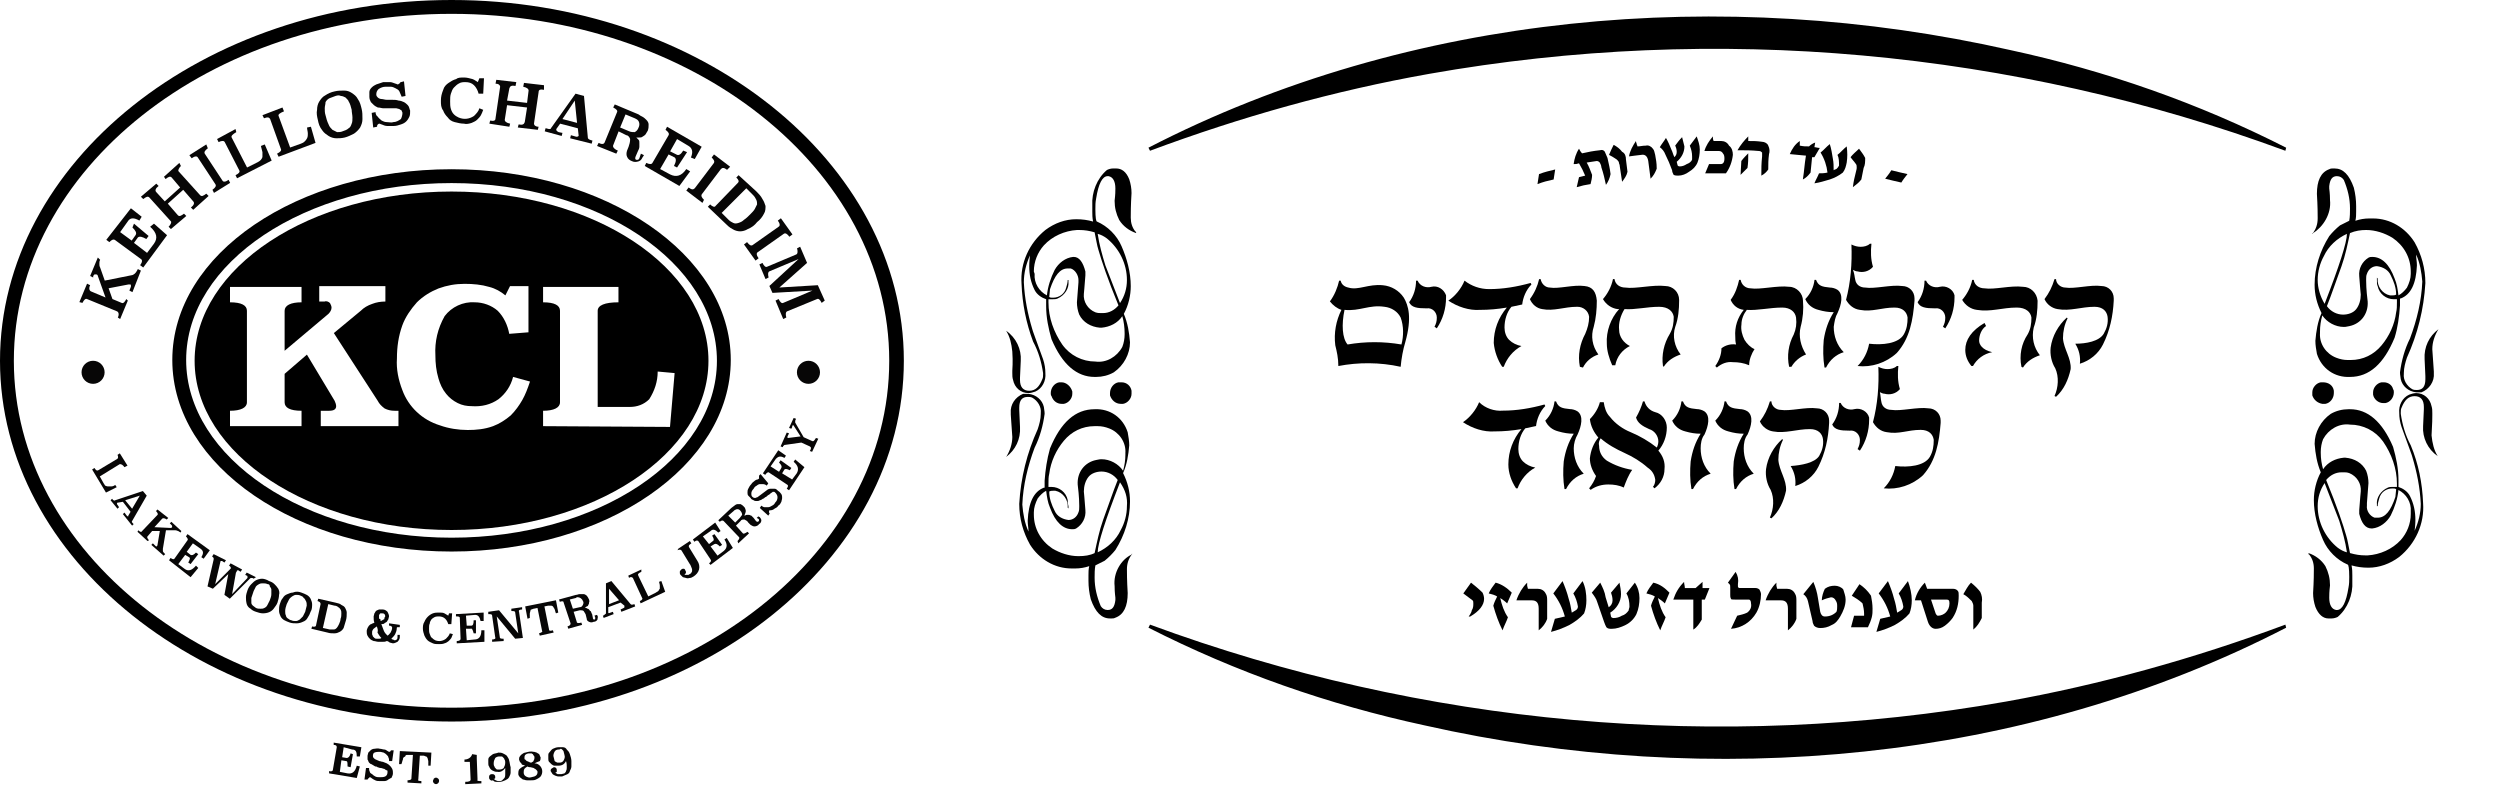 <svg xml:space="preserve" style="enable-background:new 0 0 325 102;" viewBox="0 0 325 102" y="0px" x="0px" id="Layer_1" version="1.1" xmlns:xlink="http://www.w3.org/1999/xlink" xmlns="http://www.w3.org/2000/svg">
<style type="text/css">
	.st0{fill:#070606;}
</style>
<g transform="translate(0 0)" id="English_Black">
	<g transform="translate(58.748 50.986)" id="English_Black-2">
		<g transform="translate(-58.748 -50.986)" id="Group_4">
			<path d="M58.7,71.7c-20,0-36.3-11.1-36.3-24.9S38.7,22,58.7,22s36.3,11.1,36.3,24.8S78.8,71.7,58.7,71.7z M58.7,23.8     c-19,0-34.5,10.3-34.5,23s15.5,23.1,34.5,23.1s34.5-10.3,34.5-23S77.8,23.8,58.7,23.8L58.7,23.8z" id="Path_1"></path>
			<g transform="translate(10.318 10.076)" id="Group_1">
				<path d="M2.7,23.7c-0.1,0.2-0.1,0.3-0.1,0.5c0,0.2,0,0.3,0.1,0.5l0.6,1.7l3.5-0.7      c0.1,0,0.3-0.1,0.4-0.2c0.1-0.1,0.2-0.2,0.3-0.4l0.1-0.2l0.4,0.2l-1.1,2.8l-0.4-0.2l0.2-0.5c0-0.1,0-0.1,0-0.2      c0,0,0-0.1-0.1-0.1c-0.1,0-0.2,0-0.2,0l-2.6,0.5l0.5,1.4l1.2,0.5c0.2,0.1,0.4-0.1,0.6-0.5L6.3,29l-1,2.4L5,31.2      c0.2-0.4,0.1-0.7-0.1-0.8L1,28.8c-0.2-0.1-0.4,0.1-0.6,0.5L0,29.2l1-2.4L1.4,27c-0.2,0.4-0.1,0.7,0.1,0.8l1.9,0.8l-1-2.8      c0-0.1-0.1-0.2-0.2-0.2c-0.1,0-0.1,0-0.2,0c-0.1,0-0.1,0.1-0.2,0.2L1.8,26l-0.4-0.2l1-2.4L2.7,23.7z" class="st0" id="Path_2"></path>
				<path d="M8.1,18.1l-0.3,0.5c-0.7-0.4-1.2-0.4-1.5,0.1l-1,1.4l1.5,1.1l0.5-0.7c0.2-0.3,0-0.6-0.4-1      L7.1,19L9,20.6L8.7,21c-0.5-0.3-0.9-0.4-1.1-0.2l-0.5,0.7l1.7,1.3l0.9-1.2c0.5-0.7,0.4-1.4-0.5-2.2L9.7,19l1.7,1.5l-3.1,4.2      l-0.4-0.3C8.2,24,8.2,23.7,8,23.6l-3.4-2.5c-0.2-0.1-0.4,0-0.7,0.3l-0.4-0.3L6.7,17L8.1,18.1z" class="st0" id="Path_3"></path>
				<path d="M13.2,11.5c-0.3,0.3-0.4,0.6-0.3,0.7l2.8,3.1c0.2,0.2,0.4,0.1,0.8-0.2l0.3,0.3l-2,1.8l-0.3-0.3      c0.4-0.3,0.5-0.6,0.3-0.8l-1.3-1.5l-2,1.8l1.3,1.5c0.2,0.2,0.4,0.1,0.8-0.2l0.3,0.3l-2,1.7l-0.3-0.3c0.3-0.3,0.4-0.6,0.3-0.7      l-2.8-3.1c-0.2-0.2-0.4-0.1-0.8,0.2l-0.3-0.3l2-1.7l0.3,0.3c-0.4,0.3-0.5,0.6-0.3,0.8l1.1,1.2l2-1.8L12,13      c-0.2-0.2-0.4-0.1-0.8,0.2L11,12.9l2-1.8L13.2,11.5z" class="st0" id="Path_4"></path>
				<path d="M16.7,9.2c-0.4,0.3-0.5,0.5-0.4,0.7l2.3,3.5c0.1,0.2,0.4,0.2,0.8-0.1l0.2,0.4L17.5,15l-0.2-0.4      c0.4-0.3,0.5-0.5,0.4-0.7l-2.3-3.5c-0.1-0.2-0.4-0.2-0.8,0.1l-0.3-0.4l2.2-1.4L16.7,9.2z" class="st0" id="Path_5"></path>
				<path d="M20.4,7.1c-0.5,0.3-0.7,0.5-0.6,0.7l2,3.9l1.4-0.7c0.2-0.1,0.3-0.2,0.4-0.3      c0.1-0.1,0.2-0.3,0.2-0.4c0-0.2,0-0.4,0-0.6c-0.1-0.3-0.1-0.5-0.2-0.8l0.5-0.2l0.9,2.1l-4.5,2.3l-0.2-0.4      c0.4-0.2,0.6-0.4,0.5-0.6l-1.9-3.7c-0.1-0.2-0.4-0.2-0.8,0l-0.2-0.4l2.4-1.3L20.4,7.1z" class="st0" id="Path_6"></path>
				<path d="M26.6,4.4c-0.5,0.2-0.8,0.4-0.7,0.6l1.5,4.1l1.4-0.5c0.2-0.1,0.3-0.1,0.5-0.3      c0.1-0.1,0.2-0.2,0.3-0.4c0.1-0.2,0.1-0.4,0.1-0.6c0-0.3-0.1-0.5-0.1-0.8l0.5-0.1l0.6,2.1l-4.8,1.8l-0.2-0.4      c0.4-0.2,0.6-0.4,0.5-0.6l-1.4-3.9c-0.1-0.2-0.3-0.3-0.8-0.1l-0.2-0.4l2.6-1L26.6,4.4z" class="st0" id="Path_7"></path>
				<path d="M33.2,1.8c0.4-0.1,0.8-0.1,1.2-0.1c0.4,0,0.7,0.1,1,0.3c0.3,0.2,0.6,0.4,0.8,0.8      c0.3,0.4,0.4,0.9,0.5,1.3c0.1,0.4,0.1,0.8,0.1,1.3c0,0.4-0.1,0.7-0.3,1.1c-0.2,0.3-0.5,0.6-0.8,0.8c-0.4,0.2-0.8,0.4-1.2,0.5      c-0.4,0.1-0.8,0.1-1.1,0.1c-0.3,0-0.7-0.1-1-0.3c-0.3-0.2-0.6-0.4-0.8-0.7C31.2,6.4,31.1,6,31,5.5c-0.1-0.4-0.2-0.9-0.1-1.3      c0-0.4,0.1-0.8,0.3-1.1c0.2-0.3,0.4-0.6,0.8-0.8C32.3,2.1,32.7,1.9,33.2,1.8z M33.3,2.4c-0.3,0.1-0.5,0.2-0.8,0.3      c-0.2,0.1-0.4,0.3-0.5,0.5C32,3.5,31.9,3.7,31.9,4c0,0.3,0,0.6,0.1,0.9c0.1,0.4,0.2,0.8,0.4,1.2c0.1,0.3,0.3,0.5,0.5,0.7      c0.2,0.1,0.4,0.2,0.6,0.3c0.2,0,0.5,0,0.7-0.1c0.3-0.1,0.6-0.2,0.8-0.4c0.2-0.1,0.3-0.3,0.4-0.6c0.1-0.2,0.1-0.5,0.1-0.8      c0-0.3-0.1-0.7-0.1-1c-0.1-0.4-0.2-0.8-0.4-1.1C35,3,34.8,2.8,34.6,2.6c-0.2-0.1-0.4-0.2-0.6-0.2C33.8,2.3,33.6,2.3,33.3,2.4      L33.3,2.4z" class="st0" id="Path_8"></path>
				<path d="M42.4,2.4l-0.5,0.1c-0.1-0.2-0.2-0.5-0.3-0.7c-0.1-0.2-0.3-0.3-0.5-0.4      c-0.2-0.1-0.4-0.2-0.6-0.2c-0.2,0-0.5,0-0.7,0c-0.3,0-0.6,0.1-0.9,0.3c-0.2,0.2-0.3,0.4-0.3,0.7c0,0.2,0.1,0.3,0.2,0.4      c0.1,0.1,0.3,0.2,0.5,0.2c0.2,0,0.4,0.1,0.7,0.1c0.2,0,0.5,0,0.7,0c0.3,0,0.5,0,0.8,0.1c0.2,0,0.5,0.1,0.7,0.2      c0.2,0.1,0.4,0.3,0.5,0.4c0.2,0.2,0.2,0.5,0.3,0.7c0,0.3,0,0.6-0.1,0.8c-0.1,0.2-0.2,0.4-0.4,0.6c-0.2,0.2-0.4,0.3-0.7,0.4      c-0.3,0.1-0.6,0.2-0.9,0.2c-0.3,0-0.6,0-0.9,0c-0.2,0-0.5-0.1-0.7-0.2c-0.1,0-0.2-0.1-0.3-0.1c0,0-0.1,0-0.2,0.1      c-0.1,0.1-0.1,0.2-0.1,0.3l-0.5,0.1L38,4.6l0.5-0.1c0,0.2,0.1,0.5,0.3,0.6c0.1,0.2,0.3,0.3,0.5,0.5c0.2,0.1,0.4,0.2,0.7,0.2      c0.3,0,0.6,0.1,0.8,0c0.4,0,0.7-0.2,1-0.4C41.9,5.2,42,4.9,42,4.6c0-0.1-0.1-0.2-0.1-0.3c-0.1-0.1-0.2-0.1-0.3-0.2      c-0.1,0-0.3-0.1-0.4-0.1c-0.2,0-0.3,0-0.5,0S40.2,4,40,4c-0.2,0-0.4,0-0.5,0c-0.2,0-0.4-0.1-0.7-0.1c-0.2-0.1-0.4-0.2-0.5-0.3      c-0.1-0.1-0.3-0.3-0.4-0.4c-0.1-0.2-0.2-0.4-0.2-0.7c0-0.2,0-0.4,0-0.6c0-0.2,0.1-0.4,0.3-0.6c0.2-0.2,0.4-0.3,0.6-0.4      c0.3-0.1,0.6-0.2,0.9-0.3c0.3,0,0.6,0,0.9,0c0.2,0,0.4,0.1,0.7,0.2c0.1,0,0.2,0.1,0.3,0.1c0.1,0,0.1-0.1,0.2-0.1      c0.1-0.1,0.1-0.2,0.2-0.2l0.4-0.1L42.4,2.4z" class="st0" id="Path_9"></path>
				<path d="M52.5,2.1l-0.6,0c-0.1-0.4-0.3-0.8-0.6-1.1c-0.3-0.3-0.7-0.4-1.1-0.4c-0.3,0-0.6,0-0.9,0.2      c-0.2,0.1-0.4,0.3-0.6,0.5c-0.2,0.2-0.3,0.5-0.4,0.8c-0.1,0.3-0.1,0.6-0.1,1c0,0.3,0,0.7,0.1,1c0.1,0.3,0.2,0.5,0.4,0.7      c0.2,0.2,0.4,0.3,0.6,0.4c0.7,0.3,1.4,0.2,2-0.2c0.3-0.3,0.6-0.6,0.7-1l0.5,0.2c-0.1,0.3-0.2,0.5-0.3,0.7      c-0.1,0.2-0.3,0.4-0.5,0.6c-0.2,0.2-0.5,0.3-0.7,0.4c-0.3,0.1-0.7,0.2-1,0.1c-0.4,0-0.8-0.1-1.2-0.2c-0.4-0.1-0.7-0.3-0.9-0.6      c-0.3-0.3-0.5-0.6-0.6-0.9C47,3.9,47,3.5,47,3c0-0.5,0.1-0.9,0.3-1.4c0.1-0.4,0.4-0.7,0.7-0.9c0.3-0.2,0.6-0.4,1-0.5      C49.2,0,49.6,0,50,0c0.4,0,0.7,0.1,1.1,0.2c0.3,0.1,0.5,0.3,0.7,0.4l0.2-0.5l0.6,0L52.5,2.1z" class="st0" id="Path_10"></path>
				<path d="M60.4,1.6c-0.5-0.1-0.7,0-0.7,0.3L59.1,6c0,0.2,0.2,0.4,0.6,0.4l-0.1,0.4l-2.6-0.3l0.1-0.4      c0.5,0.1,0.7,0,0.8-0.3l0.3-1.9l-2.6-0.3l-0.3,1.9c0,0.2,0.2,0.4,0.7,0.5l-0.1,0.4L53.3,6l0.1-0.4c0.5,0.1,0.7,0,0.7-0.3      l0.6-4.1c0-0.2-0.2-0.4-0.6-0.4l0.1-0.5l2.6,0.3l-0.1,0.5c-0.5-0.1-0.7,0-0.8,0.3L55.6,3l2.6,0.3l0.2-1.6c0-0.2-0.2-0.4-0.7-0.5      l0.1-0.5l2.6,0.3L60.4,1.6z" class="st0" id="Path_11"></path>
				<path d="M66.1,7.8c0,0.2,0.2,0.3,0.6,0.4l-0.1,0.4l-2.8-0.7l0.1-0.4l0.7,0.2c0.1,0,0.2,0,0.3-0.1      c0,0,0-0.1,0-0.1l-0.1-0.9l-2.3-0.6l-0.5,0.7c0,0,0,0.1,0,0.1c0,0.1,0.1,0.2,0.3,0.3l0.5,0.1l-0.1,0.4L60.5,7l0.1-0.4      c0.2,0,0.3,0.1,0.5,0.1c0.1,0,0.2,0,0.2-0.1l3.2-4.5l1.1,0.3L66.1,7.8z M62.8,5.4l1.9,0.5L64.4,3L62.8,5.4z" class="st0" id="Path_12"></path>
				<path d="M73.2,10.4c-0.1,0.2-0.2,0.4-0.5,0.5c-0.3,0.1-0.6,0.1-0.8,0c-0.3-0.1-0.6-0.3-0.7-0.6      c-0.1-0.2-0.1-0.5,0-0.8l0.2-0.5c0.1-0.3,0.2-0.6,0.2-1c-0.1-0.3-0.3-0.5-0.5-0.5L70.1,7l-0.7,1.8C69.3,9,69.5,9.3,70,9.5      l-0.2,0.4l-2.5-1l0.2-0.4c0.4,0.2,0.7,0.2,0.8-0.1l1.6-3.9c0.1-0.2-0.1-0.4-0.5-0.6l0.2-0.4l3.1,1.3C72.8,4.9,73,5,73.2,5.1      c0.2,0.1,0.4,0.3,0.5,0.4C73.9,5.7,74,5.9,74,6.1c0,0.3,0,0.5-0.1,0.8c-0.1,0.2-0.2,0.3-0.3,0.5c-0.1,0.1-0.2,0.2-0.4,0.3      c-0.1,0.1-0.3,0.1-0.4,0.1c-0.1,0-0.3,0-0.4,0c0.1,0.1,0.2,0.2,0.3,0.3c0.1,0.1,0.1,0.2,0.1,0.4c0,0.2,0,0.3,0,0.5      c0,0.2-0.1,0.4-0.2,0.6l-0.3,0.7c0,0.1-0.1,0.2,0,0.3c0,0.1,0.1,0.1,0.1,0.1c0.1,0,0.1,0,0.2,0c0.1,0,0.1-0.1,0.2-0.2L73,9.9      l0.4,0.2L73.2,10.4z M71,4.8l-0.7,1.7L71.5,7c0.2,0.1,0.5,0.1,0.7,0.1c0.2-0.1,0.4-0.3,0.5-0.6c0.2-0.4,0.1-0.9-0.3-1.1      c-0.1,0-0.1-0.1-0.2-0.1L71,4.8z" class="st0" id="Path_13"></path>
				<path d="M80,10.6l-0.5-0.2c0.3-0.7,0.2-1.2-0.3-1.5l-1.5-0.9l-0.9,1.6l0.8,0.4c0.3,0.2,0.6,0,0.9-0.5      L79,9.7l-1.3,2l-0.4-0.2c0.3-0.6,0.3-0.9,0.1-1.1L76.6,10l-1.1,1.9l1.3,0.7c0.8,0.4,1.5,0.2,2.1-0.7l0.5,0.3L78,14.1l-4.5-2.6      l0.2-0.4c0.4,0.2,0.7,0.2,0.8,0l2.1-3.6c0.1-0.2,0-0.4-0.4-0.7l0.2-0.4l4.5,2.6L80,10.6z" class="st0" id="Path_14"></path>
				<path d="M84.2,12c-0.4-0.3-0.6-0.3-0.8-0.1l-2.5,3.3c-0.1,0.2,0,0.4,0.3,0.7L81,16.3l-2.1-1.6l0.3-0.4      c0.4,0.3,0.6,0.3,0.8,0.1l2.5-3.3c0.1-0.2,0-0.4-0.3-0.7l0.3-0.4l2.1,1.6L84.2,12z" class="st0" id="Path_15"></path>
				<path d="M88,14.8c0.3,0.3,0.6,0.6,0.8,1c0.2,0.3,0.3,0.6,0.4,0.9c0,0.3,0,0.7-0.2,1      c-0.2,0.4-0.5,0.8-0.9,1.1c-0.3,0.4-0.7,0.7-1.2,0.9c-0.3,0.2-0.7,0.3-1,0.3c-0.3,0-0.7-0.1-1-0.3c-0.4-0.2-0.7-0.5-1-0.8      l-2.2-2.1l0.3-0.3c0.3,0.3,0.6,0.4,0.7,0.2l2.9-3c0.2-0.2,0.1-0.4-0.2-0.7l0.3-0.3L88,14.8z M86.7,14.4l-3.2,3.2l0.9,0.9      c0.2,0.2,0.4,0.3,0.6,0.4c0.2,0.1,0.4,0.1,0.7,0c0.3-0.1,0.5-0.2,0.7-0.4c0.3-0.2,0.5-0.4,0.8-0.7c0.2-0.2,0.5-0.5,0.6-0.7      c0.1-0.2,0.2-0.4,0.3-0.6c0-0.2,0-0.4-0.1-0.6c-0.1-0.2-0.2-0.4-0.4-0.6L86.7,14.4z" class="st0" id="Path_16"></path>
				<path d="M92.3,20.7c-0.3-0.4-0.5-0.5-0.7-0.4l-3.4,2.4c-0.2,0.1-0.2,0.4,0.1,0.8l-0.4,0.3l-1.5-2.1      l0.4-0.3c0.3,0.4,0.5,0.5,0.7,0.4l3.4-2.4c0.2-0.1,0.2-0.4-0.1-0.8l0.4-0.3l1.5,2.1L92.3,20.7z" class="st0" id="Path_17"></path>
				<path d="M96.5,29.3c-0.2-0.4-0.4-0.6-0.6-0.5L92,30.4c-0.2,0.1-0.2,0.4-0.1,0.8l-0.4,0.2l-1-2.4      l0.4-0.2c0.2,0.4,0.4,0.6,0.6,0.5l3.8-1.6l-5.2,0.3l-0.4-0.9l3.8-3.5l-3.8,1.6c-0.2,0.1-0.2,0.4-0.1,0.8l-0.4,0.2l-0.8-1.9      l0.4-0.2c0.2,0.4,0.4,0.6,0.6,0.5l3.8-1.6c0.2-0.1,0.2-0.4,0.1-0.8l0.4-0.2l0.9,2.1l-3.6,3.2L96,27l0.9,2L96.5,29.3z" class="st0" id="Path_18"></path>
			</g>
			<g transform="translate(11.975 54.334)" id="Group_2">
				<path d="M4.2,6.4C4,6.1,3.8,6,3.6,6L1,7.6l0.5,0.9c0.1,0.1,0.1,0.2,0.2,0.3C1.9,8.9,2,8.9,2.1,8.9      c0.1,0,0.3,0,0.4,0c0.2,0,0.4-0.1,0.5-0.2L3.2,9L1.8,9.7L0,6.7l0.3-0.2c0.2,0.3,0.3,0.4,0.5,0.3l2.5-1.5c0.1-0.1,0.1-0.3,0-0.5      l0.3-0.2l1,1.6L4.2,6.4z" class="st0" id="Path_19"></path>
				<path d="M5.2,13.4c-0.1,0.1,0,0.2,0.2,0.4L5.2,14l-1.2-1.5l0.2-0.2l0.3,0.4c0.1,0.1,0.1,0.1,0.2,0.1      c0,0,0,0,0-0.1L5,12.2l-1-1.3L3.4,11c0,0,0,0-0.1,0c-0.1,0.1-0.1,0.2,0,0.3l0.2,0.3l-0.2,0.2l-0.9-1.1l0.2-0.2      c0.1,0.1,0.1,0.2,0.2,0.2c0,0,0.1,0.1,0.2,0l3.6-1.2l0.5,0.6L5.2,13.4z M4.3,10.7l0.9,1.1l1-1.7L4.3,10.7z" class="st0" id="Path_20"></path>
				<path d="M11.5,14.9c-0.1-0.1-0.2-0.1-0.3-0.2c-0.1,0-0.2-0.1-0.4-0.1l-1.2,0l-0.4,2.4      c0,0.1,0,0.2,0,0.3c0,0.1,0.1,0.2,0.2,0.3l0.1,0.1l-0.2,0.2l-1.6-1.4l0.2-0.2l0.3,0.3c0,0,0.1,0.1,0.1,0.1c0,0,0.1,0,0.1,0      c0,0,0.1-0.1,0.1-0.2l0.3-1.8l-1,0l-0.6,0.7c-0.1,0.1,0,0.3,0.2,0.5L7.2,16l-1.3-1.2L6,14.6c0.2,0.2,0.4,0.3,0.5,0.1l2-2.1      c0.1-0.1,0-0.3-0.2-0.5l0.2-0.2L9.9,13l-0.2,0.2C9.4,13,9.2,13,9.1,13.1l-1,1.1l2.1,0.1c0.1,0,0.1,0,0.2-0.1c0,0,0-0.1,0-0.1      c0-0.1,0-0.1-0.1-0.2l-0.2-0.2l0.2-0.2l1.3,1.2L11.5,14.9z" class="st0" id="Path_21"></path>
				<path d="M14.5,18.3l-0.3-0.2c0.3-0.5,0.3-0.8-0.1-1.1l-1-0.7l-0.8,1.1l0.5,0.4c0.2,0.1,0.4,0,0.7-0.3      l0.3,0.2l-1,1.3l-0.3-0.2c0.2-0.4,0.3-0.6,0.1-0.7l-0.5-0.3l-0.9,1.2l0.8,0.6c0.5,0.4,1,0.2,1.5-0.4l0.3,0.3l-1,1.2L10,18.5      l0.2-0.3c0.3,0.2,0.4,0.2,0.5,0.1l1.7-2.4c0.1-0.1,0-0.3-0.2-0.5l0.2-0.3l2.9,2.1L14.5,18.3z" class="st0" id="Path_22"></path>
				<path d="M21,20.9c-0.1-0.1-0.2-0.1-0.3-0.1c-0.1,0-0.1,0-0.2,0.1l-2.6,2.6L17.2,23l0.5-2.7l-2,1.9      L15,21.9l0.8-3.5c0-0.1,0-0.1,0-0.2c-0.1-0.1-0.1-0.1-0.2-0.2l0.2-0.3l1.6,0.8l-0.2,0.3l-0.3-0.2c-0.1,0-0.1,0-0.2,0l-0.7,3l2-2      l0,0c0,0,0,0,0,0c0.1-0.1,0-0.3-0.2-0.4l0.2-0.3l1.5,0.8l-0.2,0.3l-0.3-0.2c0,0-0.1,0-0.1,0c0,0,0,0-0.1,0.1      c0,0.1,0,0.1-0.1,0.2l-0.5,2.8l2-2.1c0,0,0,0,0-0.1c0-0.1,0-0.2-0.1-0.2l-0.2-0.1l0.2-0.3l1.2,0.6L21,20.9z" class="st0" id="Path_23"></path>
				<path d="M23,21.2c0.3,0.1,0.5,0.2,0.7,0.4c0.2,0.2,0.3,0.3,0.5,0.6c0.1,0.2,0.2,0.5,0.1,0.8      c0,0.3-0.1,0.7-0.2,1c-0.1,0.3-0.3,0.5-0.5,0.8c-0.3,0.4-0.8,0.6-1.4,0.6c-0.3,0-0.6-0.1-0.9-0.2c-0.3-0.1-0.5-0.2-0.7-0.4      c-0.2-0.1-0.4-0.3-0.5-0.6C20,23.8,20,23.6,20,23.3c0-0.3,0.1-0.6,0.2-0.9c0.1-0.3,0.3-0.6,0.5-0.8c0.2-0.2,0.4-0.4,0.6-0.5      c0.2-0.1,0.5-0.2,0.8-0.2C22.3,20.9,22.7,21,23,21.2z M22.8,21.6c-0.2-0.1-0.4-0.1-0.6-0.1c-0.2,0-0.3,0-0.5,0.1      c-0.2,0.1-0.3,0.2-0.4,0.3c-0.1,0.2-0.2,0.4-0.3,0.6c-0.1,0.3-0.2,0.6-0.3,0.9c0,0.2,0,0.4,0,0.6c0,0.2,0.1,0.3,0.2,0.4      c0.1,0.1,0.3,0.2,0.4,0.3c0.2,0.1,0.4,0.1,0.6,0.1c0.2,0,0.3,0,0.5-0.1c0.2-0.1,0.3-0.2,0.4-0.4c0.1-0.2,0.2-0.4,0.3-0.6      c0.1-0.3,0.2-0.5,0.2-0.8c0-0.2,0-0.4,0-0.6c0-0.1-0.1-0.3-0.2-0.4C23.1,21.7,23,21.6,22.8,21.6z" class="st0" id="Path_24"></path>
				<path d="M27.2,22.7c0.3,0.1,0.5,0.2,0.7,0.3c0.2,0.1,0.4,0.3,0.5,0.5c0.1,0.2,0.2,0.5,0.2,0.7      c0,0.3,0,0.7-0.2,1c-0.1,0.3-0.2,0.5-0.4,0.8c-0.1,0.2-0.3,0.4-0.6,0.5c-0.2,0.1-0.5,0.2-0.8,0.2c-0.3,0-0.6,0-0.9-0.1      c-0.3-0.1-0.5-0.2-0.7-0.3c-0.2-0.1-0.4-0.3-0.5-0.5c-0.1-0.2-0.2-0.5-0.2-0.7c0-0.3,0-0.6,0.1-0.9c0.1-0.3,0.2-0.6,0.4-0.8      c0.1-0.2,0.3-0.4,0.6-0.5c0.2-0.1,0.5-0.2,0.7-0.2C26.6,22.5,26.9,22.6,27.2,22.7z M27.1,23.1c-0.2-0.1-0.4-0.1-0.6-0.1      c-0.2,0-0.3,0.1-0.5,0.2c-0.1,0.1-0.3,0.2-0.4,0.4c-0.1,0.2-0.2,0.4-0.3,0.6c-0.1,0.3-0.2,0.6-0.2,0.9c0,0.2,0,0.4,0.1,0.6      c0,0.1,0.1,0.3,0.3,0.4c0.1,0.1,0.3,0.2,0.4,0.2c0.2,0.1,0.4,0.1,0.6,0.1c0.2,0,0.3-0.1,0.5-0.2c0.1-0.1,0.3-0.3,0.4-0.4      c0.1-0.2,0.2-0.4,0.3-0.6c0.1-0.3,0.1-0.5,0.2-0.8c0-0.2,0-0.4-0.1-0.6c-0.1-0.1-0.1-0.3-0.3-0.4C27.4,23.2,27.3,23.2,27.1,23.1      L27.1,23.1z" class="st0" id="Path_25"></path>
				<path d="M31.6,24c0.3,0.1,0.6,0.1,0.8,0.3c0.2,0.1,0.4,0.2,0.5,0.4c0.1,0.2,0.2,0.4,0.2,0.6      c0,0.3,0,0.7-0.1,1c-0.1,0.3-0.2,0.7-0.3,1c-0.1,0.2-0.3,0.4-0.5,0.5c-0.2,0.1-0.4,0.2-0.7,0.2c-0.3,0-0.6,0-0.9-0.1l-2.1-0.5      l0.1-0.3c0.3,0.1,0.5,0,0.5-0.1l0.6-2.8c0-0.2-0.1-0.3-0.4-0.4l0.1-0.3L31.6,24z M30.7,24.2L30,27.3l0.9,0.2c0.2,0,0.3,0,0.5,0      c0.2,0,0.3-0.1,0.4-0.2c0.1-0.1,0.2-0.3,0.3-0.5c0.1-0.2,0.2-0.5,0.2-0.7c0.1-0.2,0.1-0.5,0.1-0.7c0-0.2,0-0.3-0.1-0.5      c-0.1-0.1-0.1-0.2-0.3-0.3c-0.1-0.1-0.3-0.2-0.5-0.2L30.7,24.2z" class="st0" id="Path_26"></path>
				<path d="M40,27.2c-0.1,0-0.2,0-0.3,0c-0.1,0-0.1,0.1-0.1,0.2c0,0.2-0.1,0.5-0.2,0.7      c-0.1,0.2-0.3,0.4-0.5,0.6c0.1,0.1,0.1,0.1,0.2,0.1c0.1,0,0.1,0.1,0.2,0.1c0.1,0,0.2,0,0.3-0.1c0.1-0.1,0.1-0.2,0.1-0.3l0-0.3      l0.3,0l0,0.3c0,0.2-0.1,0.4-0.3,0.6c-0.2,0.1-0.4,0.2-0.6,0.2c-0.1,0-0.3-0.1-0.4-0.1c-0.1-0.1-0.3-0.2-0.4-0.2      c-0.2,0.1-0.3,0.1-0.5,0.1c-0.2,0-0.4,0-0.6,0c-0.2,0-0.4-0.1-0.6-0.1c-0.2-0.1-0.3-0.1-0.5-0.3c-0.1-0.1-0.2-0.2-0.3-0.4      c-0.1-0.2-0.1-0.4-0.1-0.6c0-0.2,0.1-0.3,0.1-0.4c0.1-0.1,0.1-0.2,0.2-0.3c0.1-0.1,0.2-0.2,0.3-0.2c0.1-0.1,0.3-0.1,0.4-0.2      c-0.1-0.2-0.1-0.5-0.1-0.8c0-0.1,0.1-0.3,0.1-0.4c0.1-0.1,0.1-0.2,0.2-0.3c0.1-0.1,0.2-0.1,0.4-0.2c0.1,0,0.3,0,0.5,0      c0.2,0,0.4,0.1,0.6,0.3c0.1,0.2,0.2,0.4,0.2,0.6c0,0.1-0.1,0.3-0.1,0.4c-0.1,0.1-0.1,0.2-0.2,0.3c-0.1,0.1-0.2,0.1-0.3,0.2      c-0.1,0.1-0.2,0.1-0.4,0.1c0.1,0.3,0.2,0.5,0.3,0.8c0.1,0.3,0.3,0.5,0.5,0.7c0.2-0.1,0.3-0.3,0.4-0.4c0.1-0.2,0.2-0.4,0.2-0.6      c0-0.1,0-0.2-0.1-0.2c-0.1-0.1-0.2-0.1-0.3-0.1l0-0.3l1.4,0.2L40,27.2z M37,27.1c-0.1,0.1-0.3,0.2-0.4,0.3      c-0.1,0.1-0.2,0.3-0.2,0.4c0,0.1,0,0.2,0,0.3c0,0.1,0.1,0.2,0.1,0.3c0.1,0.1,0.1,0.1,0.2,0.2c0.1,0.1,0.2,0.1,0.3,0.1      c0.1,0,0.2,0,0.3,0c0.1,0,0.2,0,0.3-0.1c-0.2-0.2-0.4-0.5-0.5-0.7C37.2,27.6,37.1,27.3,37,27.1z M37.5,26.4      c0.1,0,0.2-0.1,0.2-0.1c0.1,0,0.1-0.1,0.2-0.1c0.1,0,0.1-0.1,0.1-0.2c0-0.1,0.1-0.1,0.1-0.2c0-0.1,0-0.2-0.1-0.3      c-0.1-0.1-0.2-0.1-0.3-0.1c-0.1,0-0.1,0-0.2,0c-0.1,0-0.1,0.1-0.1,0.1c0,0-0.1,0.1-0.1,0.1c0,0.1,0,0.1,0,0.2c0,0.1,0,0.2,0,0.3      C37.5,26.1,37.5,26.2,37.5,26.4L37.5,26.4z" class="st0" id="Path_27"></path>
				<path d="M46.7,26.8l-0.4,0c-0.1-0.3-0.2-0.5-0.4-0.7c-0.2-0.2-0.5-0.3-0.8-0.3c-0.2,0-0.4,0-0.6,0.1      c-0.2,0.1-0.3,0.2-0.4,0.3c-0.1,0.2-0.2,0.3-0.2,0.5c-0.1,0.2-0.1,0.4-0.1,0.7c0,0.2,0,0.5,0.1,0.7c0.1,0.2,0.1,0.4,0.3,0.5      c0.1,0.1,0.2,0.2,0.4,0.3c0.5,0.2,1,0.1,1.4-0.2c0.2-0.2,0.4-0.4,0.5-0.7l0.4,0.1c-0.1,0.2-0.1,0.3-0.2,0.5      c-0.2,0.3-0.5,0.6-0.9,0.7c-0.2,0.1-0.5,0.1-0.7,0.1c-0.3,0-0.6,0-0.8-0.1c-0.2-0.1-0.5-0.2-0.7-0.4c-0.2-0.2-0.3-0.4-0.4-0.6      c-0.1-0.3-0.2-0.6-0.2-0.9c0-0.3,0-0.6,0.2-0.9c0.2-0.5,0.6-0.9,1.1-1.1c0.3-0.1,0.5-0.1,0.8-0.1c0.3,0,0.5,0,0.7,0.1      c0.2,0.1,0.3,0.2,0.5,0.3l0.1-0.3h0.4L46.7,26.8z" class="st0" id="Path_28"></path>
				<path d="M50.9,26.4l-0.4,0c-0.1-0.5-0.3-0.8-0.7-0.8l-1.2,0.1l0.1,1.3l0.6,0c0.2,0,0.3-0.2,0.3-0.7      l0.3,0l0,1.7l-0.3,0c-0.1-0.4-0.2-0.7-0.4-0.6l-0.6,0l0.1,1.5l1-0.1c0.6,0,0.9-0.4,0.9-1.2l0.4,0l0,1.5l-3.6,0.2l0-0.3      c0.3,0,0.5-0.1,0.5-0.3L47.8,26c0-0.2-0.2-0.2-0.5-0.2l0-0.3l3.6-0.2L50.9,26.4z" class="st0" id="Path_29"></path>
				<path d="M55.9,24.9c-0.3,0-0.5,0.1-0.4,0.3l0.5,3.4l-1,0.1l-2.4-2.9l0.4,2.7c0,0.2,0.2,0.2,0.5,0.2      l0,0.3L52,29.1l0-0.3c0.3,0,0.5-0.1,0.4-0.3L52,25.7c0-0.2-0.2-0.2-0.5-0.2l0-0.3l1.4-0.2l2.5,3l-0.4-2.7c0-0.2-0.2-0.2-0.5-0.2      l0-0.3l1.4-0.2L55.9,24.9z" class="st0" id="Path_30"></path>
				<path d="M60.6,25.3l-0.3,0.1c-0.1-0.2-0.1-0.4-0.2-0.6c-0.1-0.1-0.1-0.2-0.2-0.3      c-0.1-0.1-0.2-0.1-0.3-0.1c-0.1,0-0.2,0-0.3,0l-0.5,0.1l0.6,3c0,0.2,0.2,0.2,0.5,0.1l0.1,0.3l-1.8,0.4l-0.1-0.3      c0.3-0.1,0.5-0.2,0.4-0.3l-0.6-3l-0.5,0.1c-0.1,0-0.2,0.1-0.3,0.1C57.1,24.9,57,24.9,57,25c0,0.1-0.1,0.3-0.1,0.4      c0,0.2,0,0.4,0,0.6l-0.3,0.1l-0.3-1.6l4-0.8L60.6,25.3z" class="st0" id="Path_31"></path>
				<path d="M65.7,25.7c0.1,0.2,0,0.3,0,0.5c-0.1,0.2-0.3,0.3-0.5,0.3c-0.2,0.1-0.4,0.1-0.6,0      c-0.2-0.1-0.3-0.2-0.3-0.4l-0.1-0.4c0-0.2-0.2-0.4-0.3-0.6c-0.1-0.1-0.3-0.1-0.5-0.1l-0.8,0.2l0.4,1.3c0,0.2,0.3,0.2,0.6,0.1      l0.1,0.3l-1.8,0.5l-0.1-0.3c0.3-0.1,0.4-0.2,0.4-0.4L61.3,24c0-0.2-0.2-0.2-0.5-0.1l-0.1-0.3l2.2-0.6c0.2,0,0.3-0.1,0.5-0.1      c0.2,0,0.3,0,0.5,0c0.1,0,0.3,0.1,0.4,0.2c0.1,0.1,0.2,0.3,0.3,0.5c0,0.1,0.1,0.2,0,0.4c0,0.1,0,0.2-0.1,0.3      c0,0.1-0.1,0.2-0.2,0.2c-0.1,0.1-0.2,0.1-0.2,0.2c0.1,0,0.2,0,0.3,0.1c0.1,0,0.2,0.1,0.2,0.1c0.1,0.1,0.1,0.2,0.2,0.2      c0.1,0.1,0.1,0.3,0.2,0.4l0.1,0.5c0,0.1,0,0.1,0.1,0.2c0,0,0.1,0,0.1,0c0,0,0.1,0,0.1-0.1c0-0.1,0-0.1,0-0.2l-0.1-0.2l0.3-0.1      L65.7,25.7z M62.1,23.6l0.4,1.2l0.9-0.2c0.2,0,0.3-0.1,0.4-0.3c0.1-0.2,0.1-0.4,0-0.5c-0.1-0.3-0.4-0.5-0.7-0.5      c-0.1,0-0.1,0-0.2,0.1L62.1,23.6z" class="st0" id="Path_32"></path>
				<path d="M70,24.2c0.1,0.1,0.2,0.1,0.5,0l0.1,0.3l-1.8,0.7l-0.1-0.3l0.4-0.2c0.1,0,0.1-0.1,0.1-0.2      c0,0,0,0,0-0.1L68.7,24l-1.6,0.6v0.6c0,0,0,0,0,0.1c0,0.1,0.1,0.1,0.3,0l0.3-0.1l0.1,0.3L66.5,26l-0.1-0.3      c0.1,0,0.2-0.1,0.3-0.2c0.1,0,0.1-0.1,0.1-0.2v-3.8l0.7-0.3L70,24.2z M67.2,24.2l1.3-0.5l-1.3-1.5L67.2,24.2z" class="st0" id="Path_33"></path>
				<path d="M71.4,20c-0.4,0.2-0.5,0.3-0.4,0.5l1.3,2.7l1-0.5c0.1-0.1,0.2-0.1,0.3-0.2      c0.1-0.1,0.1-0.2,0.2-0.3c0-0.1,0-0.3,0-0.4c0-0.2-0.1-0.4-0.1-0.5l0.3-0.1l0.5,1.4l-3.2,1.5l-0.1-0.3c0.3-0.1,0.4-0.3,0.3-0.4      l-1.2-2.6c-0.1-0.1-0.3-0.2-0.5,0l-0.1-0.3l1.7-0.8L71.4,20z" class="st0" id="Path_34"></path>
				<path d="M77.9,16.3c-0.3,0.2-0.4,0.3-0.3,0.5l1.1,1.8c0.2,0.3,0.3,0.7,0.2,1.1      c-0.1,0.4-0.4,0.7-0.7,0.9c-0.2,0.1-0.3,0.2-0.5,0.2c-0.1,0-0.3,0.1-0.5,0c-0.1,0-0.3-0.1-0.4-0.1c-0.1-0.1-0.2-0.2-0.3-0.3      c-0.1-0.1-0.1-0.2-0.1-0.4c0-0.1,0.1-0.2,0.2-0.3c0.1-0.1,0.2-0.1,0.3-0.1c0.1,0,0.2,0.1,0.2,0.2c0.1,0.1,0.1,0.2,0.1,0.3      c0,0.1-0.1,0.2-0.2,0.2c0,0,0.1,0.1,0.1,0.1c0.1,0,0.1,0,0.2,0c0.1,0,0.1,0,0.2,0c0.1,0,0.1-0.1,0.2-0.1      c0.1-0.1,0.2-0.1,0.2-0.2c0.1-0.1,0.1-0.2,0.1-0.3c0-0.1,0-0.2-0.1-0.4c-0.1-0.2-0.1-0.3-0.2-0.4l-1.1-1.8      c-0.1-0.1-0.3-0.1-0.5,0L76.2,17l1.5-1L77.9,16.3z" class="st0" id="Path_35"></path>
				<path d="M81.7,14.7l-0.3,0.2c-0.4-0.4-0.7-0.5-1-0.2l-1,0.7l0.8,1l0.5-0.4c0.2-0.1,0.1-0.4-0.1-0.7      l0.3-0.2l1,1.4l-0.3,0.2c-0.3-0.3-0.5-0.4-0.7-0.3l-0.5,0.3l0.9,1.2l0.8-0.6c0.5-0.4,0.5-0.9,0.1-1.5l0.3-0.2l0.8,1.3l-2.9,2.2      l-0.2-0.2c0.3-0.2,0.3-0.4,0.2-0.5L78.8,16c-0.1-0.1-0.3-0.1-0.5,0.1l-0.2-0.3l2.9-2.2L81.7,14.7z" class="st0" id="Path_36"></path>
				<path d="M86.8,12.9c0.1,0.1,0.2,0.3,0.2,0.4c0,0.2-0.1,0.4-0.3,0.5c-0.1,0.2-0.4,0.3-0.6,0.3      c-0.2,0-0.3-0.1-0.5-0.2l-0.3-0.3c-0.1-0.2-0.3-0.3-0.5-0.4c-0.2,0-0.4,0-0.5,0.2l-0.6,0.6l0.9,1c0.1,0.1,0.3,0,0.6-0.2l0.2,0.2      l-1.4,1.3L83.9,16c0.2-0.2,0.3-0.4,0.2-0.5l-2-2.1c-0.1-0.1-0.3-0.1-0.5,0.1l-0.2-0.2l1.7-1.6c0.1-0.1,0.3-0.2,0.4-0.3      c0.1-0.1,0.3-0.2,0.4-0.2c0.1,0,0.3,0,0.4,0c0.2,0.1,0.3,0.2,0.4,0.3c0.1,0.1,0.2,0.2,0.2,0.3c0.1,0.2,0.1,0.4,0,0.6      c0,0.1-0.1,0.2-0.1,0.3c0.1,0,0.2-0.1,0.3-0.1c0.1,0,0.2,0,0.3,0c0.1,0,0.2,0.1,0.3,0.1c0.1,0.1,0.2,0.2,0.3,0.3l0.3,0.4      c0,0,0.1,0.1,0.2,0.1c0.1,0,0.2-0.1,0.2-0.2c0,0,0,0,0,0c0-0.1,0-0.1-0.1-0.2L86.4,13l0.2-0.2L86.8,12.9z M82.7,12.7l0.9,0.9      l0.6-0.6c0.1-0.1,0.2-0.3,0.3-0.4c0-0.2-0.1-0.4-0.2-0.5c-0.2-0.3-0.5-0.3-0.8-0.1c0,0-0.1,0.1-0.1,0.1L82.7,12.7z" class="st0" id="Path_37"></path>
				<path d="M87.9,8.5l-0.2,0.3c-0.1-0.1-0.3-0.2-0.5-0.2c-0.1,0-0.3,0-0.4,0c-0.1,0-0.3,0.1-0.4,0.2      C86.2,8.9,86.1,9,86,9.2c-0.2,0.2-0.3,0.4-0.3,0.6c0,0.2,0,0.4,0.2,0.5c0.1,0.1,0.2,0.1,0.3,0.1c0.1,0,0.2-0.1,0.3-0.1      c0.1-0.1,0.3-0.2,0.4-0.3c0.1-0.1,0.3-0.2,0.4-0.3c0.1-0.1,0.3-0.2,0.4-0.3c0.1-0.1,0.3-0.2,0.5-0.2c0.2,0,0.3,0,0.5,0      c0.2,0,0.3,0.1,0.5,0.3c0.2,0.1,0.3,0.3,0.4,0.4c0.1,0.2,0.1,0.3,0.1,0.5c0,0.2-0.1,0.4-0.1,0.5c-0.1,0.2-0.2,0.4-0.4,0.5      c-0.1,0.2-0.3,0.3-0.5,0.4c-0.1,0.1-0.3,0.2-0.5,0.2C88.1,12,88,12,88,12.1c0,0,0,0.1,0,0.1c0,0.1,0,0.2,0.1,0.2l-0.2,0.3      l-1.1-1l0.2-0.3c0.1,0.1,0.3,0.2,0.4,0.2c0.2,0,0.3,0,0.5,0c0.2,0,0.3-0.1,0.5-0.2c0.2-0.1,0.3-0.2,0.4-0.4      c0.2-0.2,0.3-0.4,0.3-0.7c0-0.2-0.1-0.4-0.3-0.6c-0.1-0.1-0.1-0.1-0.2-0.1c-0.1,0-0.2,0-0.2,0.1c-0.1,0-0.2,0.1-0.3,0.2      c-0.1,0.1-0.2,0.1-0.3,0.2s-0.2,0.2-0.3,0.2c-0.1,0.1-0.2,0.2-0.3,0.2c-0.1,0.1-0.3,0.2-0.4,0.2c-0.1,0.1-0.3,0.1-0.4,0.1      c-0.1,0-0.3,0-0.4-0.1c-0.2-0.1-0.3-0.1-0.4-0.3c-0.1-0.1-0.2-0.2-0.3-0.3c-0.1-0.1-0.1-0.3-0.1-0.4c0-0.2,0-0.3,0.1-0.5      c0.1-0.2,0.2-0.4,0.4-0.6c0.1-0.2,0.3-0.3,0.4-0.4c0.1-0.1,0.3-0.2,0.4-0.2c0.1,0,0.1-0.1,0.2-0.1c0,0,0-0.1,0-0.2      c0-0.1,0-0.1,0-0.2l0.2-0.2L87.9,8.5z" class="st0" id="Path_38"></path>
				<path d="M90.2,4.9L90,5.2c-0.5-0.3-0.8-0.2-1.1,0.1l-0.7,1l1.1,0.7l0.3-0.5c0.1-0.2,0-0.4-0.3-0.7      l0.2-0.3l1.4,1l-0.2,0.3c-0.4-0.2-0.6-0.2-0.7-0.1l-0.3,0.5l1.3,0.8l0.6-0.8c0.3-0.5,0.2-1-0.4-1.5l0.2-0.3l1.2,1l-2,3l-0.3-0.2      c0.2-0.3,0.2-0.4,0.1-0.5l-2.4-1.6c-0.1-0.1-0.3,0-0.5,0.3l-0.3-0.2l2-3L90.2,4.9z" class="st0" id="Path_39"></path>
				<path d="M91.5,0.1c0,0.1-0.1,0.2-0.1,0.3c0,0.1,0,0.1,0,0.2l1.1,1.9L93.6,3c0.2,0.1,0.3-0.1,0.5-0.4      l0.3,0.1l-0.8,1.7l-0.3-0.1c0.2-0.3,0.2-0.5,0-0.6l-1.1-0.5l-2.1,0.3c-0.1,0-0.1,0-0.2,0.1c-0.1,0.1-0.1,0.1-0.1,0.2l-0.3-0.1      l0.8-1.8l0.3,0.1l-0.2,0.4c0,0.1,0,0.2,0,0.2c0,0,0.1,0,0.1,0l1.6-0.2l-0.9-1.4c0,0,0,0-0.1-0.1C91.1,1,91,1,91,1.2l-0.1,0.2      l-0.3-0.1L91.2,0L91.5,0.1z" class="st0" id="Path_40"></path>
			</g>
			<path d="M58.7,93.8C26.4,93.8,0,72.7,0,46.9S26.4,0,58.7,0s58.8,21,58.8,46.9S91.1,93.8,58.7,93.8z M58.7,1.8     C27.3,1.8,1.8,22,1.8,46.9S27.3,92,58.7,92s56.9-20.2,56.9-45.1S90.1,1.8,58.7,1.8L58.7,1.8z" id="Path_41"></path>
			<path d="M58.7,24.9c-18.4,0-33.4,9.9-33.4,22s15,22,33.4,22s33.4-9.9,33.4-22S77.2,24.9,58.7,24.9z M51.8,55.4H41.7     v-2h1.1c0.6,0,0.9-0.2,0.9-0.6c0-0.2-0.1-0.5-0.2-0.7l-3.6-6L37,48.6v3.7c0,0.7,0.7,1.1,2.2,1.1v2h-9.3v-2c1.4,0,2.2-0.4,2.2-1.1     V40.4c0-0.7-0.7-1.1-2.2-1.1v-2h9.3v2c-1.4,0-2.2,0.4-2.2,1.1v5.2l5.7-4.8c0.2-0.2,0.4-0.5,0.4-0.8c0-0.2-0.1-0.4-0.2-0.6     c-0.2-0.2-0.5-0.3-0.7-0.2h-0.7v-2h8.6v2c-0.6,0-1.2,0.1-1.7,0.3c-0.6,0.2-1.1,0.5-1.5,0.9l-3.5,2.9l5.7,8.8     c0.2,0.4,0.5,0.7,0.9,1c0.4,0.2,0.8,0.3,1.3,0.3h0.5L51.8,55.4z M67.9,52c-0.4,0.7-0.9,1.4-1.5,2c-0.7,0.6-1.5,1.1-2.3,1.4     c-1.1,0.4-2.2,0.5-3.3,0.5c-1.2,0-2.5-0.2-3.6-0.6c-2.3-0.7-4.1-2.4-4.9-4.6c-0.5-1.3-0.8-2.7-0.7-4.1c0-1.5,0.2-2.9,0.7-4.3     c0.4-1.1,1.1-2.1,1.9-3c0.8-0.8,1.8-1.4,2.8-1.8c1.1-0.4,2.2-0.6,3.4-0.6c1.1,0,2.2,0.1,3.2,0.4c0.8,0.2,1.5,0.6,2.1,1.1l0.6-1.2     h2.4v6l-2.5,0.2c-0.2-1.1-0.7-2.2-1.5-3c-0.8-0.7-1.9-1.1-3-1.1c-1.5-0.1-3,0.6-3.9,1.8c-0.9,1.6-1.3,3.3-1.2,5.1     c0,1,0.1,2,0.4,3c0.2,0.7,0.5,1.4,1,2c0.4,0.5,0.9,0.9,1.5,1.2c0.6,0.3,1.2,0.4,1.8,0.4c1.3,0.1,2.5-0.2,3.5-0.9     c0.9-0.7,1.6-1.7,1.9-2.9l2.2,0.6C68.6,50.5,68.3,51.3,67.9,52L67.9,52z M70.6,55.4v-2c1.4,0,2.2-0.4,2.2-1.1V40.4     c0-0.7-0.7-1.1-2.2-1.1v-2h9.8v2c-1.8,0-2.7,0.4-2.7,1.1v12.5h4.2c0.9,0,1.8-0.3,2.5-1c0.7-1.1,1.1-2.3,1.1-3.6l2.2,0.2l-0.6,7     L70.6,55.4z" id="Path_42"></path>
			<ellipse ry="1.5" rx="1.5" cy="48.4" cx="105.1" class="st0" id="Ellipse_1"></ellipse>
			<ellipse ry="1.5" rx="1.5" cy="48.4" cx="12.1" class="st0" id="Ellipse_2"></ellipse>
			<g transform="translate(42.78 96.539)" id="Group_3">
				<path d="M4,1.8l-0.4,0c0-0.6-0.1-0.9-0.6-0.9L1.9,0.6L1.7,1.9L2.3,2c0.2,0,0.4-0.2,0.5-0.6l0.3,0.1      L2.8,3.2L2.4,3.1c0-0.5,0-0.7-0.2-0.7L1.6,2.3L1.4,3.8l1,0.2c0.6,0.1,1-0.2,1.2-1L4,3.1L3.6,4.6L0,4l0-0.3      c0.3,0.1,0.5,0,0.5-0.2L1,0.6c0-0.2-0.1-0.3-0.4-0.3L0.6,0l3.6,0.6L4,1.8z" class="st0" id="Path_43"></path>
				<path d="M8.2,2.4l-0.4,0c0-0.2,0-0.3-0.1-0.5C7.7,1.8,7.6,1.7,7.5,1.6C7.4,1.5,7.3,1.4,7.1,1.3      C7,1.3,6.8,1.2,6.6,1.2c-0.2,0-0.5,0-0.7,0.1C5.8,1.3,5.7,1.5,5.7,1.7c0,0.1,0,0.2,0.1,0.3c0.1,0.1,0.2,0.2,0.3,0.2      c0.1,0.1,0.3,0.1,0.4,0.2c0.2,0,0.3,0.1,0.5,0.1c0.2,0.1,0.3,0.1,0.5,0.2C7.7,2.8,7.8,2.9,7.9,3c0.1,0.1,0.2,0.2,0.3,0.4      c0.1,0.2,0.1,0.4,0.1,0.6c0,0.2-0.1,0.4-0.2,0.6C8,4.6,7.9,4.7,7.7,4.8C7.6,4.9,7.4,5,7.2,5C7,5,6.8,5,6.6,5C6.4,5,6.2,5,6,4.9      C5.8,4.8,5.6,4.7,5.5,4.6c0,0-0.1-0.1-0.2-0.1c0,0-0.1,0-0.1,0.1C5.1,4.6,5.1,4.7,5,4.8l-0.4,0l0.2-1.5h0.4c0,0.2,0,0.3,0.1,0.5      C5.3,3.9,5.4,4,5.6,4.1C5.7,4.2,5.8,4.3,6,4.4c0.2,0.1,0.4,0.1,0.6,0.1c0.2,0,0.5,0,0.7-0.1c0.2-0.1,0.3-0.3,0.3-0.6      c0-0.1,0-0.2-0.1-0.2C7.5,3.6,7.4,3.6,7.3,3.5C7.3,3.5,7.2,3.4,7.1,3.4c-0.1,0-0.2-0.1-0.4-0.1S6.4,3.2,6.3,3.2      C6.2,3.1,6.1,3.1,6,3.1C5.8,3,5.7,2.9,5.5,2.8C5.4,2.8,5.3,2.7,5.2,2.6C5.1,2.5,5.1,2.3,5,2.2c0-0.2,0-0.3,0-0.5      c0-0.1,0.1-0.3,0.1-0.4C5.2,1.2,5.3,1.1,5.4,1c0.1-0.1,0.3-0.2,0.5-0.2c0.2,0,0.4-0.1,0.7,0c0.2,0,0.4,0.1,0.6,0.1      C7.3,0.9,7.5,1,7.6,1.1c0.1,0,0.1,0.1,0.2,0.1c0.1,0,0.1,0,0.2-0.1C8,1.1,8,1,8.1,1l0.3,0L8.2,2.4z" class="st0" id="Path_44"></path>
				<path d="M13.2,3h-0.3c0-0.2,0-0.4,0-0.6c0-0.1-0.1-0.3-0.1-0.4c-0.1-0.1-0.1-0.2-0.2-0.2      c-0.1,0-0.2-0.1-0.3-0.1l-0.5,0l-0.2,3.1C11.5,4.9,11.6,5,12,5l0,0.3l-1.8-0.1l0-0.3c0.3,0,0.5-0.1,0.5-0.2l0.2-3.1l-0.5,0      c-0.1,0-0.2,0-0.3,0c-0.1,0-0.2,0.1-0.2,0.2C9.6,1.9,9.6,2.1,9.6,2.2C9.5,2.4,9.5,2.6,9.4,2.8l-0.3,0l0.1-1.7l4.1,0.2L13.2,3z" class="st0" id="Path_45"></path>
				<path d="M14.3,5c0,0.2-0.2,0.4-0.4,0.4c-0.2,0-0.4-0.2-0.4-0.4c0-0.1,0.1-0.2,0.1-0.3      c0.2-0.2,0.4-0.2,0.6,0c0,0,0,0,0,0C14.3,4.8,14.3,4.9,14.3,5z" class="st0" id="Path_46"></path>
				<path d="M19.2,1.6c0,0.1,0,0.2,0,0.3s0,0.1,0,0.2l0.1,2.7C19.2,5,19.4,5,19.8,5l0,0.3l-2.1,0.1l0-0.3      c0.5,0,0.7-0.1,0.7-0.3l-0.1-2.3l-0.7,0l0-0.3c0.5,0,0.9-0.3,1-0.7L19.2,1.6z" class="st0" id="Path_47"></path>
				<path d="M21.4,4.7c0.1,0.1,0.2,0.2,0.3,0.2C21.8,5,22,5,22.1,5c0.1,0,0.3,0,0.4-0.1      c0.1-0.1,0.2-0.2,0.3-0.3c0.1-0.2,0.1-0.3,0.1-0.5c0-0.3,0-0.5,0-0.8c-0.2,0.3-0.6,0.6-1,0.5c-0.2,0-0.3,0-0.5-0.1      c-0.3-0.1-0.5-0.3-0.6-0.6c-0.1-0.1-0.1-0.3-0.1-0.4c0-0.2,0-0.3,0-0.5c0-0.2,0.1-0.3,0.2-0.4c0.1-0.1,0.3-0.2,0.4-0.3      c0.2-0.1,0.5-0.1,0.7-0.2c0.2,0,0.4,0,0.6,0.1c0.2,0.1,0.4,0.2,0.5,0.3c0.1,0.2,0.3,0.4,0.3,0.6c0.1,0.3,0.1,0.6,0.2,0.9      c0,0.2,0,0.5,0,0.7c0,0.2-0.1,0.4-0.2,0.6c-0.1,0.2-0.3,0.3-0.5,0.4c-0.2,0.1-0.5,0.2-0.7,0.2c-0.2,0-0.4,0-0.5,0      c-0.2,0-0.3-0.1-0.4-0.2C21.1,5,21,4.9,20.9,4.8c-0.1-0.1-0.1-0.2-0.1-0.3c0-0.1,0-0.2,0.1-0.3c0.1-0.1,0.2-0.1,0.3-0.1      c0.1,0,0.2,0,0.3,0.1c0.1,0.1,0.1,0.2,0.1,0.3c0,0.1,0,0.2-0.1,0.2C21.5,4.7,21.4,4.7,21.4,4.7z M22.1,1.8      c-0.2,0-0.4,0.1-0.5,0.2c-0.1,0.2-0.2,0.4-0.2,0.7c0,0.1,0,0.3,0.1,0.4c0,0.1,0.1,0.2,0.2,0.3c0.1,0.1,0.1,0.1,0.2,0.1      c0.1,0,0.2,0,0.3,0c0.2,0,0.4-0.1,0.5-0.2c0.1-0.2,0.2-0.4,0.2-0.7c0-0.1,0-0.3-0.1-0.4c0-0.1-0.1-0.2-0.2-0.3      c-0.1-0.1-0.1-0.1-0.2-0.1C22.3,1.8,22.2,1.8,22.1,1.8z" class="st0" id="Path_48"></path>
				<path d="M26.7,2.7c0.3,0,0.5,0.1,0.7,0.3c0.4,0.4,0.4,1,0.1,1.4c0,0-0.1,0.1-0.1,0.1      c-0.1,0.1-0.3,0.2-0.5,0.3c-0.2,0.1-0.4,0.1-0.6,0.1c-0.2,0-0.4,0-0.6,0c-0.2,0-0.3-0.1-0.5-0.1c-0.1-0.1-0.3-0.2-0.4-0.3      c-0.1-0.1-0.2-0.3-0.2-0.4c0-0.2,0-0.4,0.1-0.6C25,3.2,25.2,3.1,25.5,3c-0.1,0-0.2-0.1-0.3-0.1c-0.1,0-0.2-0.1-0.2-0.2      c-0.1-0.1-0.1-0.1-0.2-0.2c0-0.1-0.1-0.2-0.1-0.3c0-0.1,0-0.3,0.1-0.4c0.1-0.1,0.1-0.2,0.3-0.3c0.1-0.1,0.3-0.2,0.4-0.2      c0.4-0.1,0.7-0.2,1.1-0.1c0.2,0,0.3,0.1,0.4,0.1c0.1,0.1,0.2,0.1,0.3,0.2c0.1,0.1,0.1,0.3,0.2,0.4c0,0.2,0,0.3-0.1,0.5      C27.1,2.5,26.9,2.6,26.7,2.7z M25.8,3.1c-0.2,0.1-0.3,0.2-0.4,0.3c-0.1,0.2-0.1,0.3-0.1,0.5c0,0.2,0.1,0.4,0.3,0.5      c0.2,0.1,0.4,0.2,0.7,0.1c0.6-0.1,0.8-0.3,0.8-0.7c0-0.1-0.1-0.2-0.2-0.3c-0.1-0.1-0.2-0.1-0.3-0.2c-0.1,0-0.3-0.1-0.4-0.1      C26.1,3.2,25.9,3.2,25.8,3.1z M26.3,2.6c0.1-0.1,0.3-0.1,0.3-0.3c0.1-0.1,0.1-0.3,0.1-0.4c0-0.1,0-0.1-0.1-0.2      c0-0.1-0.1-0.1-0.1-0.2c-0.1,0-0.1-0.1-0.2-0.1c-0.1,0-0.2,0-0.3,0c-0.2,0-0.4,0.1-0.5,0.2c-0.1,0.1-0.1,0.3-0.1,0.4      c0,0.1,0,0.2,0.1,0.2c0.1,0.1,0.1,0.1,0.2,0.2c0.1,0,0.2,0.1,0.3,0.1C26.1,2.6,26.2,2.6,26.3,2.6z" class="st0" id="Path_49"></path>
				<path d="M29.4,3.9c0.1,0.1,0.2,0.1,0.3,0.2c0.2,0,0.3,0,0.5,0c0.1,0,0.3-0.1,0.4-0.1      c0.1-0.1,0.2-0.2,0.2-0.3c0.1-0.2,0.1-0.3,0.1-0.5c0-0.3,0-0.5-0.1-0.8c-0.2,0.4-0.5,0.6-1,0.6c-0.2,0-0.3,0-0.5,0      c-0.1,0-0.3-0.1-0.4-0.2c-0.1-0.1-0.2-0.2-0.3-0.3c-0.1-0.1-0.1-0.3-0.1-0.4c0-0.2,0-0.3,0-0.5c0-0.2,0.1-0.3,0.2-0.4      c0.1-0.1,0.2-0.3,0.4-0.4c0.2-0.1,0.5-0.2,0.7-0.2c0.2,0,0.4,0,0.6,0c0.2,0,0.4,0.1,0.5,0.3c0.2,0.2,0.3,0.3,0.4,0.6      c0.1,0.3,0.2,0.6,0.2,0.9c0,0.2,0,0.5,0,0.7c0,0.2-0.1,0.4-0.2,0.6C31.3,3.8,31.2,4,31,4.1c-0.2,0.1-0.5,0.2-0.7,0.3      c-0.2,0-0.4,0-0.5,0c-0.2,0-0.3-0.1-0.4-0.1C29.2,4.2,29,4.1,29,4c-0.1-0.1-0.1-0.2-0.2-0.3c0-0.1,0-0.2,0.1-0.3      c0.1-0.1,0.2-0.1,0.3-0.2c0.1,0,0.2,0,0.3,0.1c0.1,0.1,0.1,0.2,0.1,0.3c0,0.1,0,0.2,0,0.2C29.5,3.9,29.4,3.9,29.4,3.9z       M29.8,0.9c-0.2,0-0.4,0.1-0.5,0.3c-0.1,0.2-0.2,0.5-0.1,0.7c0,0.1,0.1,0.3,0.1,0.4c0,0.1,0.1,0.2,0.2,0.2      c0.1,0.1,0.2,0.1,0.2,0.1c0.1,0,0.2,0,0.3,0c0.2,0,0.4-0.1,0.5-0.3c0.1-0.2,0.2-0.4,0.1-0.7c0-0.1-0.1-0.3-0.1-0.4      c0-0.1-0.1-0.2-0.2-0.3c-0.1-0.1-0.2-0.1-0.2-0.1C30,0.9,29.9,0.9,29.8,0.9L29.8,0.9z" class="st0" id="Path_50"></path>
			</g>
		</g>
	</g>
</g>
<g transform="translate(85.512 44.41)" id="Hebrew_Black-2">
	<g transform="translate(-85.512 -44.41)" id="Group_14">
		<g transform="translate(38.586 27.183)" id="Group_9">
			<path d="M135,17.7c-0.2-1.6,0.1-3.2,0.8-4.6c-0.6-0.2-1.1-0.6-1.5-1.1c0.6-0.8,1-1.8,1.2-2.7h0.2     c0.1,0.5,0.5,0.8,1,0.9c1.3,0.4,2.6-0.5,4.5-0.3c1.1,0.1,2.1,0.7,2.7,1.6c0.6,1,1.1,2.6,0.2,5.8c-0.3,1-0.5,2.1-0.6,3.2     c-2.7-0.6-5.5-0.6-8.1-0.1C135.4,19.4,135.2,18.5,135,17.7z M136.6,17.6c2.3-0.4,4.7-0.4,7,0c0.3-1.1,0.3-2.4-0.1-3.5     c-0.4-0.8-1.2-1.3-2.1-1.4c-2-0.3-3.2,0.6-5.2,0.4C135.8,15,135.9,16.8,136.6,17.6z" id="Path_101"></path>
			<path d="M147.9,15.3c0.2-0.4,0.3-0.7,0.3-1.2c0-0.7-0.6-1.3-1.3-1.2c0,0,0,0-0.1,0c-1.1,0-1.9-0.1-2.2-0.8     c0.6-0.8,0.9-1.8,0.9-2.8h0.2c0.3,0.7,1.1,1,1.8,0.8c0.8-0.2,1.6,0.3,1.9,1.1c0,0.1,0,0.2,0,0.3c0,1.4-0.4,2.8-1.2,4L147.9,15.3z" id="Path_102"></path>
			<path d="M155,10.4c1.8,0,3.6-0.3,5.4-0.8l0.1,0.2c-0.7,0.7-1.1,1.7-1.2,2.6c-0.5,0.1-0.9,0.2-1.4,0.3     c-0.6,0.7-0.9,1.7-0.9,2.7c0,0.6,0.2,1.2,0.6,1.6c0.4,0.4,1,0.7,1.6,0.8c-1.1,0.6-1.9,1.6-2.3,2.7h-0.2c-0.6-0.9-1-2-1.1-3.1     c0-1.7,0.6-3.3,1.7-4.6c-1.2,0.2-2.3,0.3-3.5,0.3c-1.4,0.1-2.9-0.4-4.1-1.2c0.9-0.6,1.7-1.6,2.1-2.6     C152.7,10,153.8,10.4,155,10.4z" id="Path_103"></path>
			<path d="M166.8,20.5c-0.3-1.5,0-3,0.7-4.3c0.3-0.7,0.5-1.4,0.5-2.2c-0.1-0.8-0.8-1.3-1.5-1.3c0,0,0,0-0.1,0     c-1.6,0-3,0.6-4.5,0.3c-0.7-0.1-1.3-0.6-1.6-1.3c0.6-0.8,1-1.7,1.2-2.6h0.2c0.1,0.6,0.6,1.1,1.2,1.1c1.1,0.2,3.1-0.4,4.5-0.2     c1.1,0.1,1.5,0.8,1.6,1.9c0,1.1-0.1,2.3-0.4,3.4c-0.4,1.2-0.2,2.5,0.6,3.6c-0.9,0.3-1.6,0.9-2,1.7L166.8,20.5z" id="Path_104"></path>
			<path d="M177.6,20.4c-0.2-1.4,0.1-2.9,0.9-4.2c0.4-0.7,0.5-1.4,0.5-2.2c-0.1-0.7-0.7-1.3-1.9-1.3     c-1.6,0-3.1,0.4-4.5,0.3c-0.5,0.8-0.8,1.8-0.7,2.7c0,0.9,0.6,1.7,1.4,2.1c-1,0.5-1.7,1.4-1.9,2.5H171c-0.4-0.9-0.7-1.9-0.7-2.8     c-0.1-1.6,0.5-3.3,1.6-4.5c-0.1,0-0.1,0-0.2,0c-0.8-0.1-1.5-0.6-1.9-1.3c0.6-0.7,1.1-1.6,1.3-2.6h0.2c0.1,0.7,0.7,1.1,1.4,1.1     c1.3,0.2,3.6-0.4,5.2-0.2c1,0,1.8,0.8,1.8,1.8c0,0,0,0.1,0,0.1c0,1.1-0.1,2.3-0.5,3.4c-0.4,1.2-0.1,2.6,0.7,3.6     c-0.9,0.3-1.7,0.8-2.2,1.6L177.6,20.4z" id="Path_105"></path>
			<path d="M187,16.6c-0.1-1.3,0.3-2.5,1.1-3.5c-0.8-0.1-1.4-0.6-1.7-1.3c0.6-0.8,0.9-1.7,1.1-2.6h0.2     c0.1,0.6,0.6,1.1,1.3,1.1c1.2,0.2,3.5-0.4,5-0.2c1,0,1.8,0.9,1.8,1.8c0.1,1.1,0,2.3-0.3,3.4c-0.3,1.2,0,2.5,0.7,3.6     c-0.8,0.3-1.5,0.9-1.9,1.6H194c-0.3-1.4-0.1-2.9,0.6-4.2c0.3-0.7,0.4-1.4,0.3-2.2c-0.1-0.7-0.7-1.3-1.8-1.3     c-1.6,0-3.2,0.4-4.6,0.3c-0.4,0.5-0.7,1.2-0.7,1.9c-0.1,0.7,0.1,1.4,0.4,2c0.3,0.5,0.8,1,1.3,1.2c-0.4,0.6-0.7,1.4-0.7,2.1     c-0.7-0.3-1.4-0.4-2.1-0.4c-0.8-0.1-1.5,0.2-2.1,0.7l-0.2-0.2c0.5-0.7,0.8-1.5,0.8-2.3c0.5-0.4,1.2-0.6,1.9-0.5     C187,17.2,187,16.9,187,16.6z" id="Path_106"></path>
			<path d="M199.8,15.3c0,1.2,0.4,2.4,1.3,3.3c-1,0.3-1.8,1-2.3,2h-0.2c-0.2-1.2-0.2-2.4-0.1-3.6     c0.2-1.3,0.6-2.5,1.3-3.6c-0.7,0-1.3-0.1-2-0.3c-0.8-0.2-1.4-0.7-1.7-1.4c0.7-0.7,1.1-1.6,1.2-2.5l0.2,0c0.3,0.8,0.8,0.9,1.8,1     c0.3,0,0.7,0.1,1,0.3c0.8,0.6,0.5,1.9,0,3C200,14,199.9,14.6,199.8,15.3z" id="Path_107"></path>
			<path d="M202.6,9.2c0.1,0.6,0.6,1,1.3,1c1.2,0.2,3.4-0.4,4.8-0.2c0.9,0,1.6,0.7,1.6,1.6c0,0.1,0,0.2,0,0.3     c-0.2,2.5-0.6,4.9-2.3,6.8c-1.4,1.3-3.3,1.9-5.1,1.7c0.8-0.8,1.3-1.8,1.5-2.9c1.7,0.2,3.8,0,4.5-1.2c0.4-0.7,0.5-1.4,0.5-2.2     c-0.1-0.7-0.6-1.3-1.7-1.3c-1.7,0-2.9,0.6-4.5,0.3c-0.8-0.1-1.4-0.6-1.8-1.3c0.6-2.3,0.8-4.7,0.7-7.2c0.4,0.2,0.8,0.3,1.2,0.3     c0.4,0,0.9-0.1,1.2-0.4l0.2,0c-0.1,1-0.1,2,0.2,3c-0.5,0.6-1.3,0.8-2,0.6c-0.2,0-0.4-0.1-0.6-0.2C202.5,8.4,202.5,8.8,202.6,9.2z" id="Path_108"></path>
			<path d="M214,15.3c0.2-0.4,0.3-0.7,0.3-1.2c0-0.7-0.6-1.3-1.3-1.2c0,0,0,0-0.1,0c-1.1,0-1.9-0.1-2.2-0.8     c0.6-0.8,0.9-1.8,0.9-2.8h0.2c0.3,0.7,1.1,1,1.8,0.8c0.8-0.2,1.7,0.3,1.9,1.1c0,0.1,0,0.2,0,0.3c0,1.4-0.4,2.8-1.2,4L214,15.3z" id="Path_109"></path>
			<path d="M224.2,20.5c-0.3-1.5,0-3,0.8-4.2c0.4-0.7,0.5-1.4,0.5-2.2c-0.1-0.7-0.7-1.3-1.9-1.3     c-1.9,0-3.4,0.6-5.2,0.3c-0.8-0.1-1.5-0.6-1.9-1.3c0.6-0.7,1.1-1.6,1.3-2.6h0.2c0.1,0.7,0.7,1.1,1.4,1.1c1.3,0.2,3.4-0.4,5-0.2     c1,0,1.8,0.8,1.9,1.8c0,0,0,0.1,0,0.1c0,1.1-0.1,2.3-0.5,3.4c-0.3,1.3,0,2.6,0.8,3.6c-0.9,0.3-1.7,0.8-2.2,1.6L224.2,20.5z      M219.6,15.2c-0.6,0.4-0.9,1.2-0.9,1.9c0,0.5,0.4,1.2,1.7,1.5c-1.1,0.2-2,0.9-2.5,1.8h-0.2c-0.5-0.6-0.8-1.3-0.8-2.1     c0-1.3,0.8-2.5,2.5-3.5L219.6,15.2z" id="Path_110"></path>
			<path d="M234.9,16.2c0.4-0.7,0.6-1.4,0.5-2.2c-0.1-0.7-0.6-1.3-1.7-1.3c-1.7,0-3.2,0.6-4.8,0.3     c-0.7-0.1-1.4-0.6-1.7-1.3c0.6-0.8,1-1.6,1.3-2.6h0.2c0,0.6,0.6,1.1,1.2,1.1c1.2,0.2,3.3-0.4,4.7-0.2c0.9,0,1.6,0.7,1.6,1.6     c0,0.1,0,0.2,0,0.3c-0.1,2-0.5,3.9-1.4,5.7c-0.6,1.2-1.7,2.1-3,2.5c0.1-0.9-0.1-1.8-0.6-2.6C232.6,17.5,234.3,17.2,234.9,16.2z      M230.2,14.2c-0.4,0.8-0.6,1.7-0.6,2.6c0.1,1.4,1.1,2.6,1,4c-0.3,1.4-0.9,2.7-1.9,3.6l-0.2-0.1c0.5-1.1,0.6-2.5,0.1-3.6     c-0.5-0.8-0.7-1.8-0.6-2.7c0.2-1.5,1-2.9,2.1-3.9L230.2,14.2z" id="Path_111"></path>
			<path d="M156.8,26.2c1.8,0,3.6-0.3,5.4-0.8l0.1,0.2c-0.7,0.7-1.1,1.7-1.2,2.6c-0.5,0.1-0.9,0.2-1.4,0.3     c-0.6,0.7-0.9,1.7-0.9,2.7c0,0.6,0.2,1.2,0.6,1.6c0.4,0.4,1,0.7,1.6,0.8c-1.1,0.6-1.9,1.6-2.3,2.7h-0.2c-0.6-0.9-1-2-1-3.1     c0-1.7,0.6-3.3,1.7-4.6c-1.2,0.2-2.3,0.3-3.5,0.3c-1.4,0.1-2.9-0.4-4.1-1.2c0.9-0.6,1.7-1.6,2.1-2.6     C154.5,25.9,155.7,26.3,156.8,26.2z" id="Path_112"></path>
			<path d="M166,31.1c0,1.2,0.4,2.4,1.3,3.3c-1,0.3-1.8,1-2.3,2h-0.2c-0.2-1.2-0.2-2.4-0.1-3.6     c0.2-1.3,0.6-2.5,1.3-3.6c-0.7,0-1.3-0.1-2-0.3c-0.8-0.2-1.4-0.7-1.7-1.4c0.7-0.7,1.1-1.6,1.2-2.5l0.2,0c0.3,0.8,0.8,0.9,1.8,1     c0.3,0,0.7,0.1,1,0.3c0.8,0.6,0.5,1.9,0,3C166.2,29.8,166,30.5,166,31.1z" id="Path_113"></path>
			<path d="M169.9,25.1c0.1,0.7,0.3,1.4,0.8,1.9c0.7,0.9,1.7,1.6,2.7,2c1.2,0.5,2.4,1.2,3.4,2     c0.1-0.2,0.2-0.5,0.2-0.8c0-0.7-0.5-1.4-1.2-1.6c-0.9-0.4-1.5-0.8-1.7-1.5c0.4-0.7,0.7-1.4,0.9-2.1l0.2,0     c0.2,0.7,0.7,1.2,1.4,1.4c0.9,0.2,1.5,1.1,1.5,2c0,1.1-0.4,2.2-1.1,3c0.6,0.7,0.9,1.5,0.8,2.4c0,1-0.5,1.9-1.3,2.5l-0.2-0.2     c0.2-0.2,0.3-0.6,0.3-0.9c-0.1-0.7-0.4-1.2-1-1.6c-0.9-0.8-1.9-1.4-3-1.9c-1.1-0.5-2.2-1.1-3.1-1.9c-0.2,0.3-0.3,0.6-0.2,1     c0,0.7,0.3,1.4,1,1.9c1,0.6,2.1,1,3.3,1.2c-0.5,0.7-0.8,1.5-1.1,2.3c-0.6-0.3-1.3-0.4-2-0.4c-0.8,0-1.6,0.2-2.3,0.7l-0.2-0.2     c0.4-0.5,0.7-1,0.9-1.6c-0.5-0.7-0.8-1.5-0.8-2.3c0.1-1,0.5-2,1.1-2.7c-0.6-0.7-1-1.5-1.1-2.4c0.6-0.6,1.1-1.4,1.3-2.2     L169.9,25.1z" id="Path_114"></path>
			<path d="M182.5,31.1c0,1.2,0.4,2.4,1.3,3.3c-1,0.3-1.8,1-2.3,2h-0.2c-0.2-1.2-0.2-2.4-0.1-3.6     c0.2-1.3,0.6-2.5,1.3-3.6c-0.7,0-1.3-0.1-2-0.3c-0.8-0.2-1.4-0.7-1.7-1.4c0.7-0.7,1.1-1.6,1.2-2.5l0.2,0c0.3,0.8,0.8,0.9,1.8,1     c0.3,0,0.7,0.1,1,0.3c0.8,0.6,0.5,1.9,0,3C182.6,29.8,182.5,30.5,182.5,31.1z" id="Path_115"></path>
			<path d="M188.1,31.1c0,1.2,0.4,2.4,1.3,3.3c-1,0.3-1.8,1-2.3,2h-0.2c-0.2-1.2-0.2-2.4-0.1-3.6     c0.2-1.3,0.6-2.5,1.3-3.6c-0.7,0-1.3-0.1-2-0.3c-0.8-0.2-1.4-0.7-1.7-1.4c0.7-0.7,1.1-1.6,1.2-2.5l0.2,0c0.3,0.8,0.8,0.9,1.8,1     c0.3,0,0.7,0.1,1,0.3c0.8,0.6,0.5,1.9,0,3C188.2,29.8,188.1,30.5,188.1,31.1z" id="Path_116"></path>
			<path d="M197.9,32.1c0.4-0.7,0.6-1.4,0.5-2.2c-0.1-0.7-0.6-1.3-1.7-1.3c-1.7,0-3.2,0.6-4.8,0.3     c-0.7-0.1-1.4-0.6-1.7-1.3c0.6-0.8,1-1.6,1.3-2.6h0.2c0,0.6,0.6,1.1,1.2,1.1c1.2,0.2,3.3-0.4,4.7-0.2c0.9,0,1.6,0.7,1.6,1.6     c0,0.1,0,0.2,0,0.3c-0.1,2-0.5,3.9-1.4,5.7c-0.6,1.2-1.7,2.1-3,2.5c0.1-0.9-0.1-1.8-0.6-2.6C195.6,33.3,197.3,33,197.9,32.1z      M193.2,30c-0.4,0.8-0.6,1.7-0.6,2.6c0.1,1.4,1.1,2.6,1,4c-0.3,1.4-0.9,2.7-1.9,3.6l-0.2-0.1c0.5-1.1,0.6-2.5,0.1-3.6     c-0.5-0.8-0.7-1.8-0.6-2.7c0.2-1.5,1-2.9,2.1-3.9L193.2,30z" id="Path_117"></path>
			<path d="M202.9,31.2c0.2-0.4,0.3-0.7,0.3-1.2c0-0.7-0.6-1.3-1.3-1.2c0,0,0,0-0.1,0c-1.1,0-1.9-0.1-2.2-0.8     c0.6-0.8,0.9-1.8,0.9-2.8h0.2c0.3,0.7,1.1,1,1.8,0.8c0.8-0.2,1.7,0.3,1.9,1.1c0,0.1,0,0.2,0,0.3c0,1.4-0.4,2.8-1.2,4L202.9,31.2z" id="Path_118"></path>
			<path d="M206,25.1c0.1,0.6,0.6,1,1.3,1c1.2,0.2,3.4-0.4,4.8-0.2c0.9,0,1.6,0.7,1.6,1.6c0,0.1,0,0.2,0,0.3     c-0.2,2.5-0.6,4.9-2.3,6.8c-1.4,1.3-3.3,1.9-5.1,1.7c0.8-0.8,1.3-1.8,1.5-2.9c1.7,0.2,3.8,0,4.5-1.2c0.4-0.7,0.5-1.4,0.5-2.2     c-0.1-0.7-0.6-1.3-1.7-1.3c-1.7,0-2.8,0.6-4.4,0.3c-0.8-0.1-1.4-0.6-1.8-1.3c0.6-2.3,0.8-4.7,0.7-7.2c0.4,0.2,0.8,0.3,1.2,0.3     c0.4,0,0.9-0.1,1.2-0.4l0.2,0c-0.1,1-0.1,2,0.2,3c-0.5,0.6-1.3,0.8-2,0.6c-0.2,0-0.4-0.1-0.6-0.2C205.9,24.2,205.9,24.7,206,25.1     z" id="Path_119"></path>
		</g>
		<g transform="translate(63.373 14.332)" id="Group_11">
			<g transform="translate(0 0)" id="Group_10">
				<path d="M138.8,7.7c-0.1,0.5-0.1,0.8-0.2,1.3c-0.9,0.2-1.3,0.3-2.1,0.6c0.1-0.5,0.1-0.8,0.2-1.3      C137.5,8,138,7.9,138.8,7.7z" id="Path_120"></path>
				<path d="M146,8.3c-0.1,0.5-0.3,1-0.6,1.4c-0.2-0.9-0.3-1.4-0.6-2.3c0-0.2-0.1-0.4-0.2-0.6      c-0.1-0.1-0.2-0.2-0.4-0.2c-0.5,0.1-0.8,0.1-1.3,0.2c0.3,0.5,0.5,1.1,0.7,1.6c0,0.4-0.1,0.8-0.2,1.2c-0.7,0.1-1.1,0.2-1.8,0.4      c0.1-0.5,0.2-0.8,0.3-1.3c0.3-0.1,0.5-0.1,0.8-0.2c-0.2-0.5-0.5-1.1-0.8-1.6c-0.3,0.1-0.4,0.1-0.7,0.1c0.1-0.7,0.3-1.4,0.7-2      c0.1,0.2,0.2,0.4,0.4,0.6c0.9-0.2,1.4-0.3,2.3-0.4c0.3-0.1,0.6,0,0.7,0.3c0.1,0.2,0.2,0.5,0.3,0.7C145.8,7.1,145.9,7.5,146,8.3z" id="Path_121"></path>
				<path d="M148,6.4l0.2,1.6c-0.1,0.5-0.4,0.9-0.7,1.3l-0.3-2c0-0.2-0.1-0.4-0.1-0.4c0-0.2-0.1-0.3-0.3-0.5      c-0.3-0.2-0.6-0.4-1-0.6c0.2-0.5,0.4-0.9,0.6-1.3c0.4,0.2,0.8,0.5,1.1,0.9C147.9,5.6,148,6,148,6.4z" id="Path_122"></path>
				<path d="M152,7.6c-0.2,0.5-0.4,0.9-0.8,1.3c-0.1-0.9-0.2-1.4-0.3-2.3c-0.1-0.6-0.4-0.9-0.9-0.8      c-0.7,0.1-1,0.1-1.6,0.2c0.1-0.7,0.5-1.4,0.9-2c0,0.2,0.1,0.3,0.1,0.4c0,0.1,0.1,0.2,0.1,0.3c0.4,0,0.6-0.1,1.1-0.1      c0.3-0.1,0.7,0.1,0.9,0.4c0.2,0.2,0.2,0.5,0.3,0.8C151.9,6.4,152,6.8,152,7.6z" id="Path_123"></path>
				<path d="M157.6,5.1c0,0.6-0.1,1.2-0.3,1.7c-0.2,0.5-0.6,0.9-1.1,1.2c-0.4,0.3-0.9,0.5-1.4,0.5      c-0.2,0-0.4,0-0.6-0.1C154.1,8.2,154,8,154,7.8c-0.3-0.8-0.5-1.3-0.9-2.1c-0.1-0.3-0.4-0.7-0.7-0.9c0.3-0.5,0.5-0.7,0.8-1.2      c0.3,0.5,0.5,1,0.7,1.5c0.2,0.4,0.2,0.6,0.4,1c0.2-0.2,0.3-0.4,0.3-0.7c0-0.3-0.1-0.6-0.2-0.8c0.3-0.4,0.5-0.7,0.9-1.1      c0.1,0.4,0.2,0.8,0.3,1.2c0,0.8-0.4,1.5-1,2l0.1,0.4c0,0.1,0.1,0.2,0.3,0.2c0.3,0,0.6-0.1,0.9-0.3c0.3-0.1,0.6-0.3,0.7-0.6      c0-0.1,0-0.3,0-0.4c0-0.5-0.1-0.9-0.3-1.4c0.4-0.5,0.5-0.7,0.9-1.2C157.4,4,157.6,4.5,157.6,5.1z" id="Path_124"></path>
				<path d="M161.9,5.8c-0.1,0.9-0.4,1.7-0.9,2.4c-1.1,0-1.6,0-2.7,0c0.2-0.5,0.3-0.7,0.5-1.2c0.6,0,0.9,0,1.5,0      c0.3,0,0.5-0.2,0.5-0.7c0-0.2,0-0.5-0.2-0.7c-0.1-0.2-0.3-0.3-0.5-0.3c-0.7,0-1.1,0-1.9,0c0.2-0.7,0.6-1.3,1.1-1.9      c0,0.2,0,0.4,0.1,0.6c0.4,0,0.6,0,1,0c0.4,0,0.8,0.2,1,0.6C161.8,4.9,161.9,5.4,161.9,5.8z" id="Path_125"></path>
				<path d="M166.6,5.7c-0.1,0.8-0.1,1.2-0.1,2c-0.2,0.3-0.5,0.6-0.9,0.8c0-1,0-1.5,0.1-2.5c0-0.2,0-0.3,0-0.5      c-0.1-0.1-0.2-0.2-0.4-0.2c-1.1-0.1-1.7-0.1-2.8-0.1c0.4-0.7,0.9-1.3,1.4-1.8c0,0.2,0,0.4,0,0.6c0.7,0,1.1,0,1.8,0.1      c0.3,0,0.7,0.2,0.8,0.5C166.7,5,166.7,5.4,166.6,5.7z M163.8,7.5c-0.3,0.3-0.6,0.6-0.9,0.9l0.1-1.8c0.3-0.4,0.6-0.7,0.9-1      C163.9,6.4,163.9,6.8,163.8,7.5L163.8,7.5z" id="Path_126"></path>
				<path d="M173.2,4.9c-0.3,0.5-0.4,0.7-0.7,1.2l-0.3,0L172,8.1c-0.3,0.4-0.6,0.7-1,0.9c0.2-1.3,0.2-1.9,0.4-3.1      c-0.9-0.1-1.3-0.1-2.1-0.2c0.3-0.7,0.7-1.3,1.3-1.7c0,0.2,0,0.4,0,0.6c0.5,0.1,0.7,0.1,1.2,0.1c0.2-0.2,0.5-0.4,0.8-0.5      l-0.1,0.6C172.7,4.8,172.9,4.9,173.2,4.9z" id="Path_127"></path>
				<path d="M176.7,6.8c-0.1,0.5-0.2,0.9-0.5,1.3c-0.5,0.4-1.1,0.7-1.7,0.9c-0.7,0.2-1.3,0.4-2,0.5      c0.2-0.5,0.4-0.8,0.6-1.3c0.3,0,0.7,0,1.1-0.1c-0.1-0.9-0.4-1.8-0.9-2.6c0.5-0.4,0.7-0.7,1.2-1.1c0.2,0.6,0.3,1.3,0.4,1.9      c0.1,0.5,0.1,1,0.1,1.5c0.1-0.1,0.3-0.1,0.4-0.2c0.1-0.1,0.2-0.2,0.3-0.4c0-0.5,0-1-0.2-1.4c0.5-0.4,0.7-0.7,1.2-1.1      C176.8,5.5,176.8,6.1,176.7,6.8z" id="Path_128"></path>
				<path d="M178.9,7.5L178.6,9c-0.3,0.4-0.7,0.7-1.1,1c0.1-0.8,0.2-1.2,0.4-2c0-0.1,0.1-0.3,0.1-0.5      c0-0.2,0-0.4-0.1-0.5c-0.2-0.3-0.5-0.6-0.7-0.9c0.3-0.4,0.7-0.7,1.1-1.1c0.3,0.4,0.6,0.8,0.8,1.2C179.1,6.7,179.1,7.1,178.9,7.5      z" id="Path_129"></path>
				<path d="M184.6,8.3c-0.3,0.4-0.5,0.6-0.8,1.1c-0.9-0.2-1.3-0.3-2.1-0.5c0.3-0.4,0.5-0.6,0.8-1.1      C183.3,8,183.7,8.1,184.6,8.3z" id="Path_130"></path>
			</g>
		</g>
		<g transform="translate(54.431 66.445)" id="Group_12">
			<path d="M138.5,11.4c0,0.8-0.6,1.6-1.8,2.3l-0.2,0c0.3-0.4,0.4-0.7,0.4-0.8c0.2-0.3,0.2-0.6,0.2-0.9     c0-0.2,0-0.3-0.1-0.4c-0.4-0.3-0.8-0.6-1.2-0.9l1-1.4c0.5,0.4,1,0.8,1.5,1.3C138.4,10.8,138.5,11.1,138.5,11.4z" id="Path_131"></path>
			<path d="M142.1,10.6c-0.2,0.5-0.4,0.9-0.6,1.4c-0.3-0.3-0.6-0.5-0.9-0.7c0.2,0.9,0.5,1.8,1,2.5     c-0.2,0.6-0.5,1.1-0.7,1.7c-0.5-1-0.9-2.1-1.2-3.2c0.1-0.4,0.3-0.8,0.5-1.2c-0.3-0.2-0.7-0.3-1.1-0.4c0.2-0.5,0.6-1,0.9-1.4     C140.8,9.5,141.5,10,142.1,10.6z" id="Path_132"></path>
			<path d="M146.7,14c-0.2,0.6-0.6,1.1-1.1,1.5l0-2.8c0-0.8-0.3-1.1-0.9-1.1h-2c0.3-0.9,0.8-1.7,1.4-2.3     c0,0.2,0,0.4,0,0.4c0,0.1,0.1,0.3,0.1,0.4h1.3c0.4,0,0.8,0.2,1,0.6c0.2,0.3,0.2,0.6,0.2,1L146.7,14z" id="Path_133"></path>
			<path d="M151.8,11.6c0,0.6-0.1,1.2-0.3,1.7c-0.5,0.6-1.2,1.1-1.9,1.5c-0.8,0.4-1.6,0.7-2.4,0.9l0.5-1.7     c0.4-0.1,0.9-0.2,1.3-0.3c-0.3-1.1-0.8-2.1-1.5-3l1.2-1.6c0.3,0.7,0.6,1.5,0.8,2.3c0.2,0.6,0.3,1.2,0.4,1.8l0.5-0.3     c0.2-0.1,0.3-0.3,0.3-0.5c-0.1-0.6-0.3-1.2-0.6-1.7l1.2-1.6C151.7,9.9,151.8,10.8,151.8,11.6z" id="Path_134"></path>
			<path d="M158.7,11.3c0,0.7-0.1,1.4-0.4,2.1c-0.3,0.6-0.8,1.1-1.4,1.4c-0.6,0.3-1.2,0.5-1.8,0.5     c-0.3,0-0.5,0-0.7-0.2c-0.1-0.2-0.2-0.4-0.3-0.7l-0.9-2.6c-0.1-0.4-0.4-0.8-0.7-1.2l1.1-1.3c0.3,0.6,0.6,1.2,0.7,1.9l0.4,1.3     c0.3-0.2,0.5-0.5,0.5-0.9c0-0.4-0.1-0.7-0.2-1l1.1-1.3c0.1,0.5,0.2,1,0.2,1.5c0,1-0.6,1.9-1.4,2.4l0.1,0.5c0,0.1,0.2,0.2,0.3,0.2     c0.4,0,0.8-0.1,1.1-0.3c0.4-0.1,0.7-0.4,0.9-0.7c0-0.2,0.1-0.3,0.1-0.5c0-0.6-0.1-1.2-0.4-1.7l1.1-1.4     C158.5,9.9,158.7,10.6,158.7,11.3z" id="Path_135"></path>
			<path d="M162.6,10.6c-0.2,0.5-0.4,0.9-0.6,1.4c-0.3-0.3-0.6-0.5-0.9-0.7c0.2,0.9,0.5,1.8,1,2.5     c-0.2,0.6-0.5,1.1-0.7,1.7c-0.5-1-0.9-2.1-1.2-3.2c0.1-0.4,0.3-0.8,0.5-1.2c-0.3-0.2-0.7-0.3-1.1-0.4c0.2-0.5,0.6-1,0.9-1.4     C161.4,9.5,162,10,162.6,10.6z" id="Path_136"></path>
			<path d="M167.8,10l-0.6,1.5h-0.4v2.6c-0.3,0.5-0.6,1-1.1,1.3v-3.9h-2.6c0.3-0.9,0.7-1.6,1.4-2.3     c0,0.3,0.1,0.5,0.1,0.8h1.4c0.3-0.3,0.6-0.5,0.9-0.8V10H167.8z" id="Path_137"></path>
			<path d="M174.5,10.8c0,0.8-0.2,1.7-0.6,2.4c-0.7,1.2-1.9,2-3.3,2.1l0.8-1.7c0.4-0.1,0.9-0.2,1.3-0.4     c0.4-0.3,0.6-0.7,0.5-1.2c0-0.3-0.1-0.5-0.3-0.5h-1.8c-0.3,0-0.5,0-0.5-0.1c-0.1-0.2-0.1-0.3-0.1-0.5c0-0.1,0-0.3,0-0.5     c0-0.2,0-0.4,0-0.5c0-0.2,0-0.3-0.1-0.4c-0.1-0.1-0.1-0.1-0.2-0.2l1-1.4c0.3,0.5,0.4,1,0.3,1.6v0.3c0,0.1,0.1,0.2,0.2,0.2h2.1     c0.2,0,0.4,0.1,0.5,0.2C174.4,10.4,174.5,10.6,174.5,10.8z" id="Path_138"></path>
			<path d="M179.1,14c-0.2,0.6-0.6,1.1-1.1,1.5l0-2.8c0-0.8-0.3-1.1-0.9-1.1h-2c0.3-0.9,0.8-1.7,1.4-2.3     c0,0.2,0,0.4,0,0.4c0,0.1,0.1,0.3,0.1,0.4h1.3c0.4,0,0.8,0.2,1,0.6c0.2,0.3,0.2,0.6,0.2,1L179.1,14z" id="Path_139"></path>
			<path d="M185.5,11.5c0,0.8-0.3,1.5-0.7,2.2c-0.3,0.5-0.6,0.9-1.1,1.1c-0.5,0.3-1,0.4-1.5,0.4     c-0.3,0-0.6-0.1-0.8-0.3c-0.1-0.2-0.2-0.4-0.2-0.6l-0.6-2.6c-0.1-0.4-0.3-0.7-0.6-0.9l1.3-1.6c0.3,0.7,0.5,1.4,0.6,2.1l0.3,1.8     c0.1,0.4,0.3,0.6,0.6,0.6c0.6,0,1.1-0.2,1.5-0.6c0.1-0.2,0.1-0.5,0.1-0.7c0-0.3,0-0.5-0.2-0.8c-0.1-0.2-0.3-0.4-0.6-0.4     c-0.4,0.1-0.8,0.2-1.2,0.4c0-0.5,0.2-1.1,0.4-1.5c0.4-0.3,0.8-0.4,1.3-0.4c0.4,0,0.9,0.2,1.1,0.5C185.3,10.6,185.5,11,185.5,11.5     z" id="Path_140"></path>
			<path d="M189,12.7c0,0.4,0,0.7-0.1,1.1c-0.1,0.4-0.3,0.9-0.5,1.3h-2.2l0.4-1.5h1.3c0-0.1,0-0.2,0-0.3     c0-0.4-0.1-0.9-0.2-1.3c-0.4-0.4-0.9-0.7-1.4-1l1-1.5c0.6,0.4,1.1,0.9,1.5,1.5C188.9,11.5,189,12.1,189,12.7z" id="Path_141"></path>
			<path d="M194.1,11.6c0,0.6-0.1,1.2-0.3,1.7c-0.5,0.6-1.2,1.1-1.9,1.5c-0.8,0.4-1.6,0.7-2.4,0.9L190,14     c0.4-0.1,0.9-0.2,1.3-0.3c-0.3-1.1-0.8-2.1-1.5-3l1.2-1.6c0.3,0.7,0.6,1.5,0.8,2.3c0.2,0.6,0.3,1.2,0.4,1.8l0.5-0.3     c0.2-0.1,0.3-0.3,0.3-0.5c-0.1-0.6-0.3-1.2-0.6-1.7l1.2-1.6C193.9,9.9,194.1,10.8,194.1,11.6z" id="Path_142"></path>
			<path d="M200.2,11c0,1-0.2,2-0.8,2.9c-0.3,0.4-0.6,0.7-1,1c-0.4,0.3-0.8,0.4-1.2,0.4c-0.4,0-0.8-0.3-1-0.9     l-0.9-2.8h-0.8c0.2-0.9,0.7-1.7,1.3-2.3l0.3,0.8h3.4c0.2,0,0.5,0.1,0.6,0.3C200.2,10.5,200.2,10.7,200.2,11z M199,12     c0-0.4-0.1-0.5-0.4-0.5h-2l0.6,1.8c0.1,0.2,0.2,0.3,0.3,0.3c0.4,0,0.8-0.2,1-0.4C198.8,12.9,199,12.5,199,12L199,12z" id="Path_143"></path>
			<path d="M203.2,11.9l0,2c-0.3,0.6-0.6,1.1-1.1,1.5l0-2.5c0-0.3,0-0.5,0-0.6c0-0.2-0.1-0.4-0.2-0.6     c-0.3-0.3-0.7-0.7-1.1-0.9c0.3-0.5,0.6-1.1,1-1.5c0.5,0.4,0.9,0.8,1.2,1.2C203.2,10.9,203.3,11.4,203.2,11.9z" id="Path_144"></path>
		</g>
		<g id="Group_13">
			<path d="M145.8,49.7c-0.1,0-0.3,0-0.4,0c-0.6,0.1-1.1,0.7-1.1,1.4c0,0.1,0,0.2,0,0.3c0.2,0.6,0.7,1.1,1.4,1.1     c0.1,0,0.2,0,0.3,0c0.6-0.1,1.1-0.7,1.1-1.3c0-0.1,0-0.3,0-0.4C147,50.2,146.5,49.7,145.8,49.7z" id="Path_145"></path>
			<path d="M138,49.7c-0.1,0-0.2,0-0.3,0c-0.6,0.1-1.1,0.7-1.1,1.4c0,0.1,0,0.3,0.1,0.4c0.2,0.6,0.7,1,1.3,1     c0.1,0,0.2,0,0.3,0c0.6-0.1,1.1-0.7,1.1-1.3l0-0.3C139.2,50.2,138.6,49.7,138,49.7z" id="Path_146"></path>
			<path d="M131.6,48.2v0.3c0,0.3,0,0.6,0.1,0.9c0.2,1,1,1.7,2,1.7c0.3,0,0.6-0.1,0.9-0.2c0.9-0.4,1.4-1.4,1.3-2.4     c0-0.6-0.1-1.2-0.3-1.8c-0.9-2.5-1.4-3.8-1.4-3.9c-0.6-2-1-4-1.1-6.1c0-1.2,0.3-2.4,0.8-3.5h0v0c-0.1,0.8-0.1,1.3-0.1,1.4     c0,1.1,0.2,2.1,0.7,3.1c0.3,0.6,0.9,1,1.5,1.2v0.6c0,0.1,0,0.2,0,0.3c0,1.5,0.3,2.9,0.7,4.3c1.4,3.3,3.3,4.9,5.6,4.9h0.2     c0.8,0,1.6-0.2,2.3-0.6c1.3-0.9,2.1-2.4,2.1-3.9c-0.1-1.3-0.3-2.5-0.8-3.7c0.6-1.1,0.9-2.4,0.9-3.6c0-1.8-0.5-3.6-1.2-5.2     c-0.6-1.4-1.8-2.6-3.2-3.2c-0.1,0-0.2-0.5-0.2-1.6c0-0.5,0-0.9,0.1-1.4c0.3-1.9,0.8-2.9,1.5-2.9h0.1c0.6,0.1,0.9,0.7,0.9,1.6     c0,0.3,0,0.8-0.1,1.6c0,0.9,0.2,1.7,0.6,2.5c0.5,0.8,1.3,1.4,2.2,1.7c0-0.1,0-0.2-0.1-0.2c-0.4-0.5-0.6-1.1-0.6-1.8     c0-0.5,0-1.6,0.1-3.2c0-0.6-0.1-1.2-0.3-1.8c-0.4-1-1-1.4-1.7-1.4H145l-0.1,0c0,0,0,0,0,0h-0.2c-0.3,0-0.6,0.1-0.8,0.2     c-1.3,1.1-2,2.9-1.9,4.6v0.8c0,0.4,0,0.8,0.1,1.3c-0.7-0.2-1.4-0.3-2.2-0.3c-1.4,0-2.8,0.5-4,1.4c-2.1,1.7-3.3,4.3-3.1,7     c0.1,2.6,0.6,5.1,1.5,7.5c0.7,1.3,1.1,2.7,1.3,4.1v0.2c0,0.2,0,0.4-0.1,0.6c-0.4,1-0.9,1.5-1.7,1.5c-0.8,0-1.2-0.5-1.2-1.4v-0.3     l0.1-2.2c0.1-1.5-0.6-3-1.9-3.9c0.5,0.8,0.7,1.7,0.8,2.7C131.7,47.1,131.6,48,131.6,48.2z M146.2,43.3v0.2c0,0.5-0.1,1.1-0.3,1.6     c-0.7,1.3-2.1,2.1-3.5,1.9c-1.7,0-3.3-0.8-4.3-2.2c-1.1-1.6-1.8-3.5-1.8-5.5v-0.4l0.2,0h0.4c0.2,0,0.4,0,0.6-0.1     c0.9-0.4,1.5-1.3,1.4-2.2v-0.2h-0.1c0,0.3-0.1,0.7-0.2,1c-0.2,0.8-0.9,1.3-1.7,1.3h-0.1c-0.1,0-0.3,0-0.4-0.1l0.1-1     c0.6-1.8,1.3-2.7,2.3-2.7c0.1,0,0.3,0,0.4,0c0.6,0.2,1,0.9,1,1.5v0.3l-0.2,2.6c0,0.5,0.1,1.1,0.3,1.6c0.5,1,1.5,1.6,2.7,1.7h0.2     c1.1-0.1,2.1-0.6,2.7-1.5C146.1,41.8,146.2,42.6,146.2,43.3L146.2,43.3z M142.7,30.4c0.4,0.1,0.8,0.3,1.2,0.6     c1.6,1.3,2.6,3.3,2.6,5.4c0,1.1-0.3,2.1-0.9,3h0l-1.9-4.9C143.3,33.2,142.9,31.8,142.7,30.4L142.7,30.4z M134.4,35.3     c0-1.3,0.5-2.5,1.3-3.4c1.1-1.2,2.7-1.9,4.3-2h0.3c0.7,0,1.3,0.1,2,0.3c0.2,0.9,0.3,1.7,0.5,2.3c0.4,1.4,1.2,3.8,2.6,7.2v0     c-0.5,0.6-1.2,1-2,1h-0.3c-0.2,0-0.4,0-0.7-0.1c-1-0.4-1.6-1.4-1.5-2.4c0-0.1,0.1-0.9,0.2-2.4c0-0.2,0-0.4,0-0.5     c-0.3-1.2-0.8-1.9-1.5-1.9h-0.1c-1,0.1-1.9,0.8-2.4,1.7c-0.5,1-0.9,2.2-1,3.3c-1-0.5-1.7-1.6-1.6-2.8L134.4,35.3z" id="Path_147"></path>
			<path d="M144.9,76.2c0,0.9,0.1,1.4,0.1,1.5c0,0.1,0,0.2,0,0.3c-0.1,0.9-0.4,1.3-1,1.3c-0.4,0-0.7-0.2-0.9-0.5     c-0.5-1.2-0.8-2.4-0.8-3.7c0-0.5,0-1.1,0.1-1.6c0.4-0.2,0.8-0.4,1.2-0.6c0.5-0.4,1-0.9,1.4-1.4c1.2-1.9,1.9-4.1,1.9-6.3     c0-1.3-0.3-2.5-0.9-3.7c0.5-1.1,0.7-2.4,0.8-3.6c0-0.6-0.1-1.1-0.2-1.7c-0.6-1.9-2.3-3.1-4.3-3c-2.5,0-4.4,1.7-5.8,5.1     c-0.4,1.4-0.6,2.8-0.7,4.2c0,0.1,0,0.2,0,0.3v0.6h-0.1c-1.3,0.5-2,1.9-2.1,4.3c0,0.5,0.1,0.9,0.1,1.3v0.1h0v0     c-0.5-1.1-0.7-2.3-0.8-3.5c0.1-2.5,0.7-5,1.6-7.4c0.7-1.4,1.1-2.9,1.3-4.4c0-0.1,0-0.3-0.1-0.9c-0.2-0.9-1-1.6-2-1.7h-0.2     c-0.1,0-0.3,0-0.5,0c-1,0.4-1.7,1.4-1.6,2.5v0.2c0,0.3,0.1,1.2,0.2,2.9c0,0.9-0.3,1.8-0.8,2.6h0c1.2-0.9,1.9-2.3,1.8-3.9     l-0.1-2.2V53c0-1,0.4-1.4,1.1-1.4c0.2,0,0.4,0,0.6,0.1c0.7,0.4,1.2,1.2,1.1,2v0.1c0,0.7-0.2,1.4-0.4,2c-1.4,3.1-2.2,6.3-2.4,9.7     c0,1.9,0.5,3.7,1.4,5.3c1.2,1.9,3.2,3.1,5.4,3.1h0.5c0.6,0,1.2-0.1,1.8-0.3c-0.1,0.4-0.1,0.8-0.1,1.2v0.7c0,0.8,0.1,1.6,0.3,2.4     c0.6,1.7,1.4,2.5,2.5,2.5h0.2c0.2,0,0.3,0,0.5-0.1c1.1-0.4,1.6-1.5,1.6-3.2c-0.1-1.6-0.1-2.7-0.1-3.1V74c0-0.7,0.2-1.4,0.7-2v0     c-0.1,0-0.1,0-0.1,0.1C145.8,72.7,144.7,74.4,144.9,76.2z M146.5,65.8L146.5,65.8c0,1.1-0.3,2.2-0.8,3.1c-0.6,1.3-1.7,2.3-3,2.9     c0-1.1,1-4.2,2.9-9.1h0C146.3,63.7,146.6,64.7,146.5,65.8z M138.8,65c-0.2-1-1.1-1.7-2.1-1.7c-0.1,0-0.3,0-0.4,0h0v-0.4     c0-0.5,0-0.9,0.1-1.3c0.2-1.6,0.9-3.1,1.9-4.3c1-1.2,2.4-1.9,4-1.9h0.4c0.5,0,1,0.1,1.5,0.3c1.3,0.5,2.2,1.8,2.1,3.2v0.2     c0,0.7-0.1,1.4-0.3,2.1c-0.6-0.9-1.7-1.5-2.8-1.5c-0.1,0-0.3,0-0.7,0.1c-1.5,0.3-2.5,1.6-2.4,3.2v0c0.2,1.6,0.2,2.5,0.2,2.7v0.2     c0,0.2,0,0.5-0.1,0.7c-0.2,0.6-0.7,1-1.3,1c-0.8-0.1-1.5-0.5-1.8-1.2c-0.4-0.8-0.7-1.6-0.7-2.5c0.2-0.1,0.3-0.1,0.5-0.1     c0,0,0.1,0,0.3,0c1,0.2,1.7,1.2,1.6,2.2c0,0,0,0,0.1,0.1l0-0.1v-0.2C138.8,65.4,138.8,65.2,138.8,65z M140.2,72.3     c-1.2,0-2.4-0.4-3.4-1c-1.5-1-2.4-2.6-2.4-4.4v-0.3c0-0.6,0.2-1.2,0.5-1.8c0.3-0.4,0.7-0.8,1.1-1c0.1,0.8,0.2,1.5,0.5,2.2     c0.7,1.9,1.7,2.8,2.9,2.8c0.2,0,0.3,0,0.5-0.1c0.8-0.5,1.3-1.4,1.2-2.4c-0.1-1.5-0.2-2.3-0.2-2.4c0-0.7,0.2-1.4,0.6-1.9     c0.4-0.5,1.1-0.7,1.7-0.7c0.8,0,1.6,0.4,2.1,1.1c-0.6,1.5-1.2,3.3-1.9,5.2c-0.5,1.4-0.8,2.9-1.1,4.3     C141.7,72.2,141,72.3,140.2,72.3L140.2,72.3z" id="Path_148"></path>
			<path d="M316.2,54v-0.3c0-0.3,0-0.6-0.1-0.9c-0.2-1-1-1.7-2-1.7c-0.3,0-0.6,0.1-0.9,0.2c-0.9,0.4-1.4,1.4-1.3,2.4     c0,0.6,0.1,1.2,0.3,1.8c0.9,2.5,1.4,3.8,1.4,3.9c0.6,2,1,4,1.1,6.1c0,1.2-0.3,2.4-0.8,3.5h0v0c0.1-0.8,0.1-1.3,0.1-1.4     c0-1.1-0.2-2.1-0.7-3.1c-0.3-0.6-0.9-1-1.5-1.2v-0.6c0-0.1,0-0.2,0-0.3c0-1.5-0.3-2.9-0.7-4.3c-1.4-3.3-3.3-4.9-5.6-4.9h-0.2     c-0.8,0-1.6,0.2-2.3,0.6c-1.3,0.9-2.1,2.4-2.1,3.9c0.1,1.3,0.3,2.5,0.8,3.7c-0.6,1.1-0.9,2.4-0.9,3.6c0,1.8,0.5,3.6,1.2,5.2     c0.6,1.4,1.8,2.6,3.2,3.2c0.1,0,0.2,0.5,0.2,1.6c0,0.5,0,0.9-0.1,1.4c-0.3,1.9-0.8,2.9-1.5,2.9h-0.1c-0.6-0.1-0.9-0.7-0.9-1.6     c0-0.3,0-0.8,0.1-1.6c0-0.9-0.2-1.7-0.6-2.5c-0.5-0.8-1.3-1.4-2.2-1.7c0,0.1,0,0.2,0.1,0.2c0.4,0.5,0.6,1.1,0.6,1.8     c0,0.5,0,1.6-0.1,3.2c0,0.6,0.1,1.2,0.3,1.8c0.4,1,1,1.5,1.7,1.5h0.1l0.1,0c0,0,0,0,0,0h0.2c0.3,0,0.6-0.1,0.8-0.2     c1.3-1.1,2-2.9,1.9-4.6v-0.8c0-0.4,0-0.8-0.1-1.3c0.7,0.2,1.4,0.3,2.2,0.3c1.4,0,2.8-0.5,4-1.4c2.1-1.7,3.3-4.3,3.1-7     c-0.1-2.6-0.6-5.1-1.6-7.5c-0.7-1.3-1.1-2.7-1.3-4.1v-0.2c0-0.2,0-0.4,0.1-0.6c0.4-1,0.9-1.5,1.7-1.5c0.8,0,1.2,0.5,1.2,1.4v0.3     l-0.1,2.2c-0.1,1.5,0.6,3,1.9,3.9c-0.5-0.8-0.7-1.7-0.8-2.7C316.2,55.1,316.2,54.2,316.2,54z M301.7,58.9v-0.2     c0-0.5,0.1-1.1,0.3-1.6c0.7-1.3,2.1-2.1,3.5-1.9c1.7,0,3.3,0.8,4.3,2.2c1.1,1.6,1.8,3.5,1.8,5.5v0.4l-0.2,0H311     c-0.2,0-0.4,0-0.6,0.1c-0.9,0.4-1.5,1.3-1.4,2.2v0.2h0.1c0-0.3,0.1-0.7,0.2-1c0.2-0.8,0.9-1.3,1.7-1.3h0.1c0.1,0,0.3,0,0.4,0.1     l-0.1,1c-0.6,1.8-1.3,2.7-2.3,2.7c-0.1,0-0.3,0-0.4,0c-0.6-0.2-1.1-0.9-1-1.6v-0.3l0.2-2.6c0-0.5-0.1-1.1-0.3-1.6     c-0.5-1-1.5-1.6-2.7-1.7h-0.2c-1.1,0.1-2.1,0.6-2.7,1.5C301.8,60.3,301.7,59.6,301.7,58.9L301.7,58.9z M305.1,71.8     c-0.4-0.1-0.8-0.3-1.2-0.6c-1.6-1.3-2.6-3.3-2.6-5.4c0-1.1,0.3-2.1,0.9-3h0l1.9,4.9C304.5,69,304.9,70.4,305.1,71.8L305.1,71.8z      M313.4,66.8c0,1.3-0.5,2.5-1.3,3.4c-1.1,1.2-2.7,1.9-4.3,2h-0.3c-0.7,0-1.3-0.1-2-0.3c-0.2-0.9-0.3-1.7-0.5-2.3     c-0.4-1.4-1.2-3.8-2.6-7.2v0c0.5-0.6,1.2-1,2-1h0.3c0.2,0,0.4,0,0.7,0.1c1,0.4,1.6,1.4,1.5,2.4c0,0.1-0.1,0.9-0.2,2.4     c0,0.2,0,0.4,0,0.5c0.3,1.2,0.8,1.9,1.6,1.9h0.1c1-0.1,1.9-0.8,2.4-1.7c0.5-1,0.9-2.2,1-3.3c1,0.5,1.7,1.6,1.6,2.8L313.4,66.8z" id="Path_149"></path>
			<path d="M309.9,49.7c-0.1,0-0.2,0-0.3,0c-0.6,0.1-1.1,0.7-1.1,1.3l0,0.3c0.1,0.6,0.7,1.1,1.3,1.1     c0.1,0,0.2,0,0.3,0c0.6-0.1,1.1-0.7,1.1-1.4c0-0.1,0-0.3-0.1-0.4C311,50.1,310.5,49.7,309.9,49.7z" id="Path_150"></path>
			<path d="M302.9,26c0-0.9-0.1-1.4-0.1-1.5c0-0.1,0-0.2,0-0.3c0.1-0.9,0.4-1.3,1-1.3c0.4,0,0.7,0.2,0.9,0.5     c0.5,1.2,0.8,2.4,0.8,3.7c0,0.5,0,1.1-0.1,1.6c-0.4,0.2-0.8,0.4-1.2,0.6c-0.5,0.4-1,0.9-1.4,1.4c-1.2,1.9-1.9,4.1-1.9,6.3     c0,1.3,0.3,2.5,0.9,3.7c-0.5,1.1-0.7,2.4-0.8,3.6c0,0.6,0.1,1.1,0.2,1.7c0.6,1.9,2.3,3.1,4.3,3c2.5,0,4.4-1.7,5.8-5.1     c0.4-1.3,0.6-2.7,0.7-4.2c0-0.1,0-0.2,0-0.3v-0.6h0.1c1.3-0.5,2-1.9,2.1-4.3c0-0.5-0.1-0.9-0.1-1.3v-0.1h0v0     c0.5,1.1,0.7,2.3,0.8,3.5c-0.1,2.5-0.7,5-1.6,7.4c-0.7,1.4-1.1,2.9-1.3,4.4c0,0.1,0,0.3,0.1,0.9c0.2,0.9,1,1.6,2,1.7h0.2     c0.1,0,0.3,0,0.5,0c1-0.4,1.7-1.4,1.6-2.5v-0.2c0-0.3-0.1-1.2-0.2-2.9c0-0.9,0.3-1.8,0.8-2.6h0c-1.2,0.9-1.9,2.3-1.8,3.9l0.1,2.2     v0.4c0,1-0.4,1.4-1.1,1.4c-0.2,0-0.4,0-0.6-0.1c-0.7-0.4-1.2-1.2-1.1-2v-0.1c0-0.7,0.2-1.4,0.4-2c1.4-3.1,2.2-6.3,2.4-9.7     c0-1.9-0.5-3.7-1.4-5.3c-1.2-1.9-3.2-3.1-5.4-3.1h-0.5c-0.6,0-1.2,0.1-1.8,0.3c0.1-0.4,0.1-0.8,0.1-1.2v-0.7     c0-0.8-0.1-1.6-0.3-2.4c-0.6-1.7-1.4-2.5-2.5-2.5h-0.2c-0.2,0-0.3,0-0.5,0.1c-1.1,0.4-1.6,1.5-1.6,3.2c0.1,1.6,0.1,2.7,0.1,3.1     v0.1c0,0.7-0.2,1.4-0.7,2v0c0.1,0,0.1,0,0.1-0.1C302,29.5,303.1,27.8,302.9,26z M301.3,36.4L301.3,36.4c0-1.1,0.3-2.2,0.8-3.1     c0.6-1.3,1.7-2.3,3-2.9c0,1.1-1,4.2-2.9,9.1h0C301.6,38.5,301.3,37.4,301.3,36.4z M309.1,37.2c0.2,1,1.1,1.7,2.1,1.7     c0.1,0,0.3,0,0.4,0h0v0.4c0,0.5,0,0.9-0.1,1.3c-0.2,1.6-0.9,3.1-1.9,4.3c-1,1.2-2.4,1.9-4,1.9h-0.4c-0.5,0-1-0.1-1.5-0.3     c-1.3-0.5-2.2-1.8-2.1-3.2v-0.2c0-0.7,0.1-1.4,0.3-2.1c0.6,0.9,1.7,1.5,2.8,1.5c0.1,0,0.3,0,0.7-0.1c1.5-0.3,2.5-1.6,2.4-3.2v0     c-0.2-1.6-0.2-2.5-0.2-2.7v-0.2c0-0.2,0-0.5,0.1-0.7c0.2-0.6,0.7-1,1.3-1c0.8,0.1,1.5,0.5,1.8,1.2c0.4,0.8,0.7,1.6,0.7,2.5     c-0.2,0.1-0.3,0.1-0.5,0.1c0,0-0.1,0-0.3,0c-1-0.2-1.7-1.2-1.6-2.2c0,0,0,0-0.1-0.1l0,0.1v0.2C309,36.8,309,37,309.1,37.2     L309.1,37.2z M307.6,29.9c1.2,0,2.4,0.4,3.4,1c1.5,1,2.4,2.6,2.4,4.4v0.3c0,0.6-0.2,1.2-0.5,1.8c-0.3,0.4-0.7,0.8-1.1,1     c-0.1-0.8-0.2-1.5-0.5-2.2c-0.7-1.9-1.7-2.8-2.9-2.8c-0.2,0-0.3,0-0.5,0.1c-0.8,0.5-1.3,1.4-1.2,2.4c0.1,1.5,0.2,2.3,0.2,2.4     c0,0.7-0.2,1.4-0.6,1.9c-0.4,0.5-1.1,0.7-1.7,0.7c-0.8,0-1.6-0.4-2.1-1.1c0.6-1.5,1.2-3.3,1.9-5.2c0.5-1.4,0.8-2.9,1.1-4.3     C306.2,30,306.9,29.9,307.6,29.9L307.6,29.9z" id="Path_151"></path>
			<path d="M302,49.7c-0.1,0-0.2,0-0.3,0c-0.6,0.1-1.1,0.7-1.1,1.3c0,0.1,0,0.3,0,0.4c0.2,0.6,0.7,1,1.3,1.1     c0.1,0,0.3,0,0.4,0c0.6-0.1,1.1-0.7,1.1-1.4c0-0.1,0-0.2,0-0.3C303.3,50.1,302.7,49.7,302,49.7z" id="Path_152"></path>
			<path d="M149.3,19.2l0.2,0.4c11.8-4.4,23.9-7.8,36.3-10c37.3-6.6,75.8-3.1,111.3,10l0.1-0.4     c-11.4-5.8-23.4-10-35.9-12.7C224.1-1.9,183.4,1.6,149.3,19.2z" id="Path_153"></path>
			<path d="M260.8,91.2c-37.3,6.6-75.8,3.1-111.3-10l-0.2,0.4c11.4,5.8,23.4,10,35.9,12.7c37.2,8.4,77.9,4.9,112-12.7     l-0.1-0.4C285.3,85.6,273.1,89,260.8,91.2z" id="Path_154"></path>
		</g>
	</g>
</g>
</svg>
